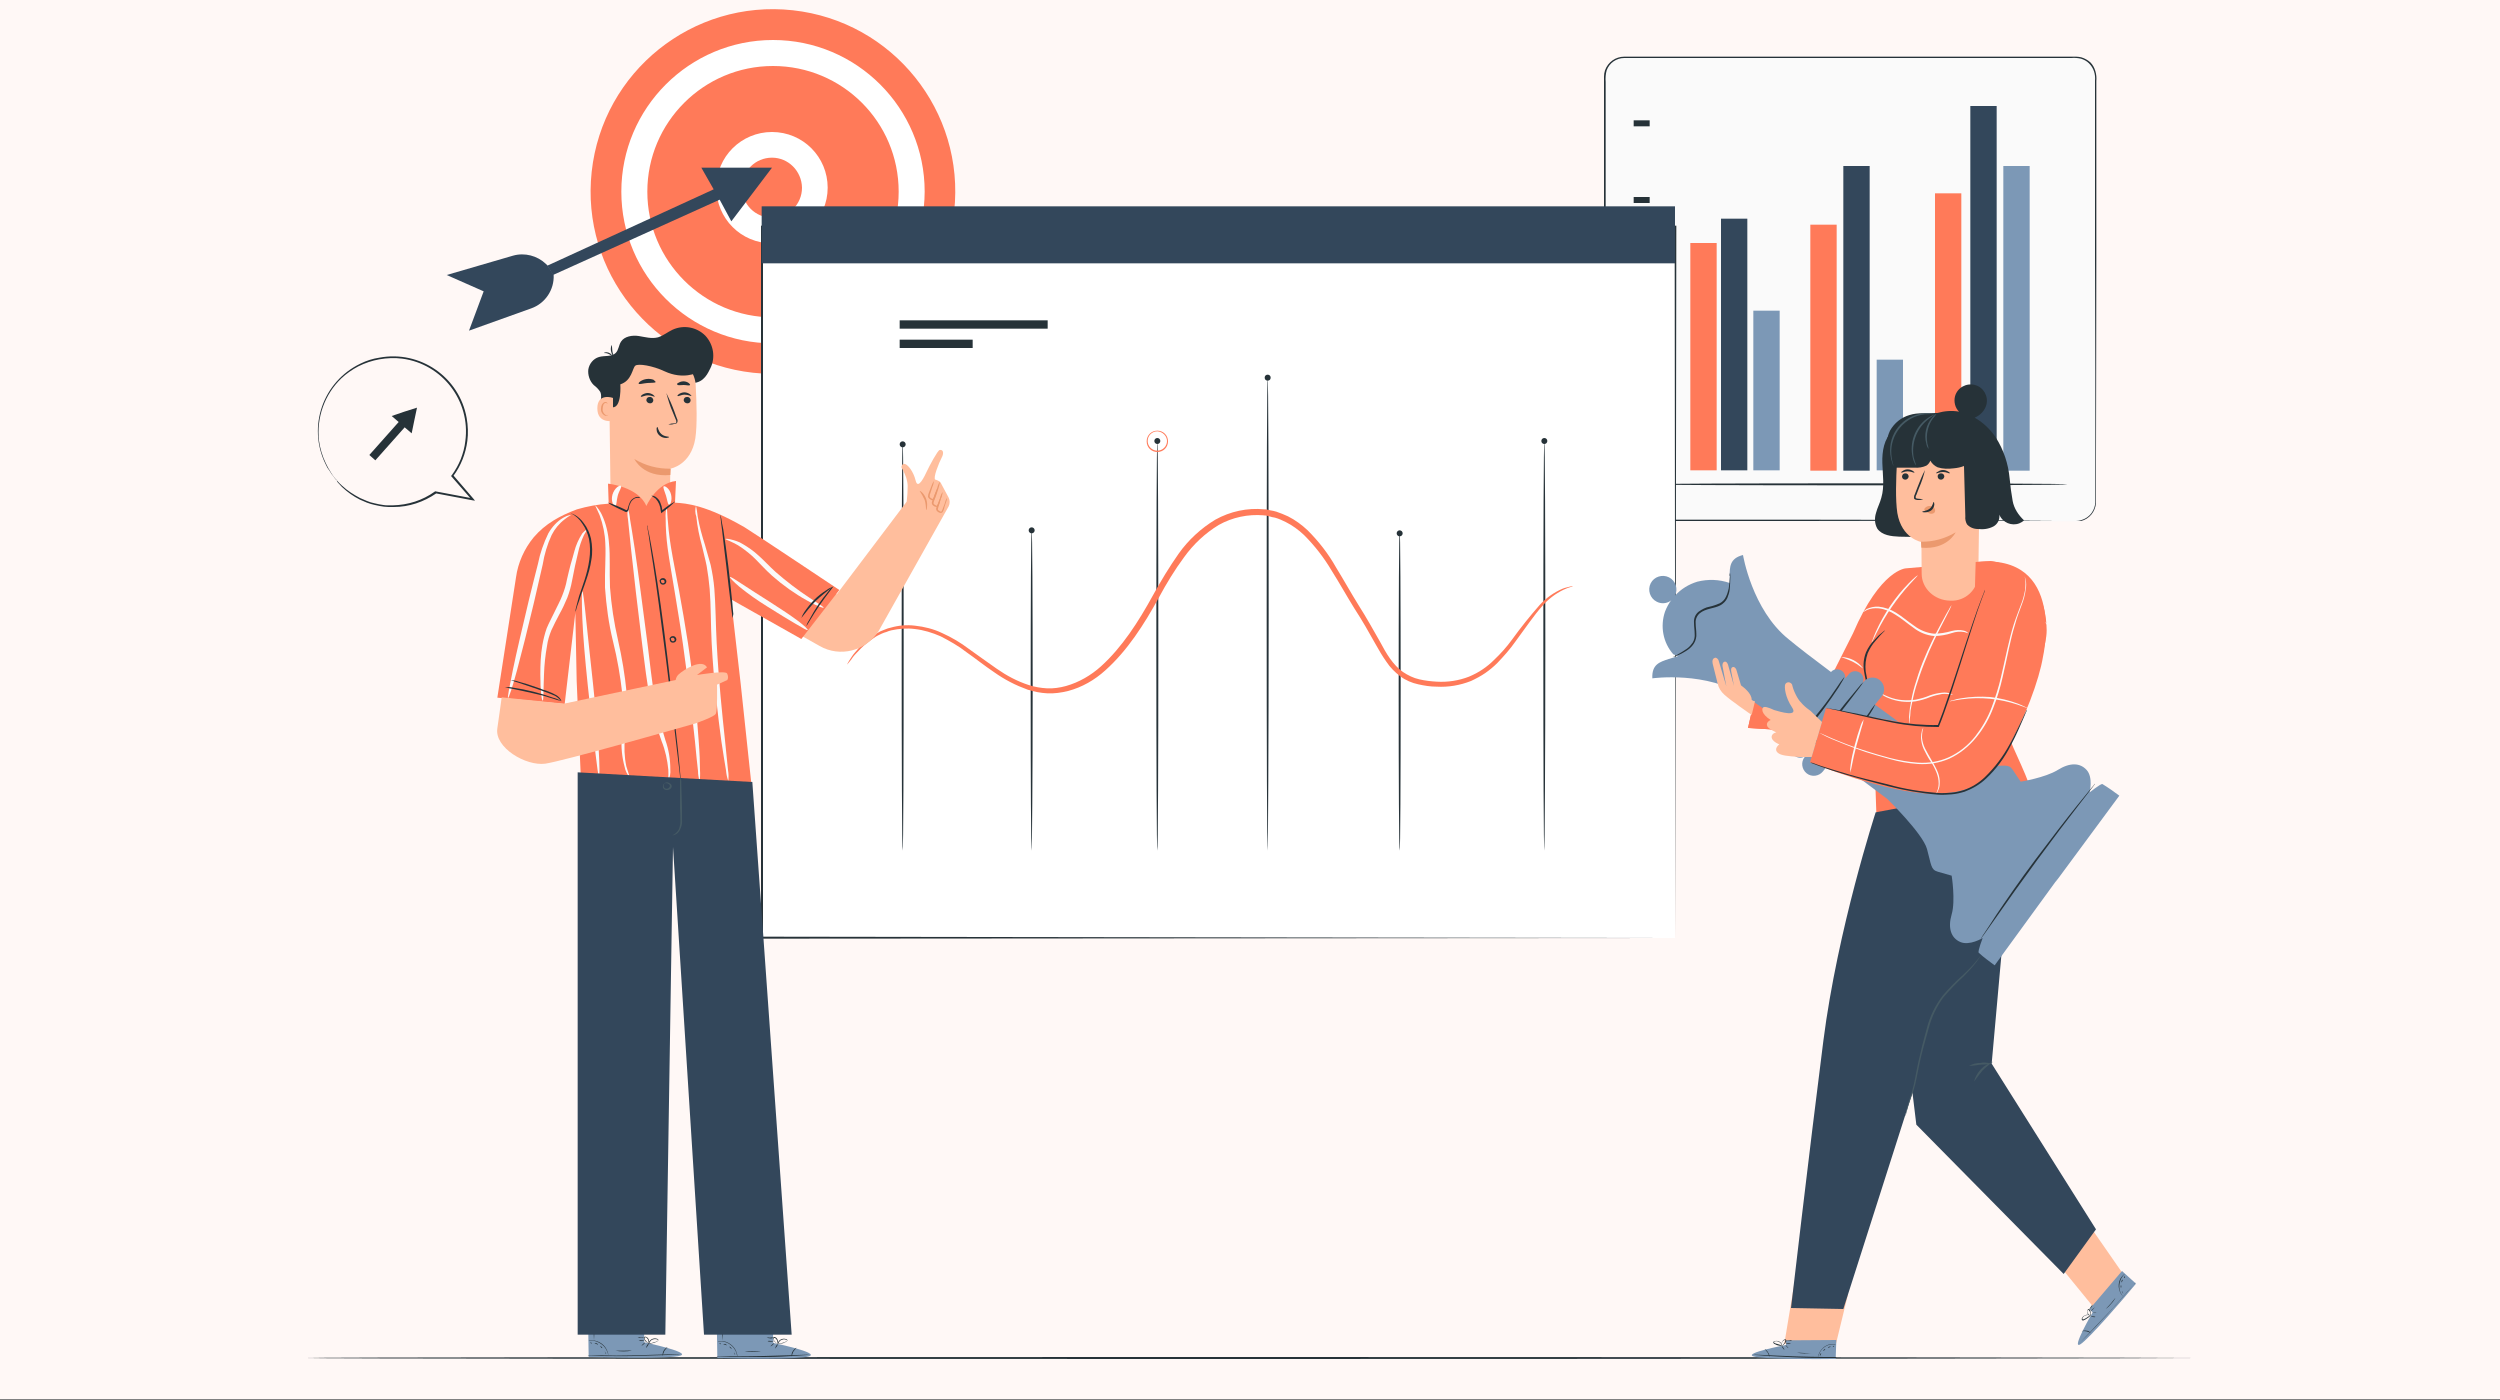 <?xml version="1.0" encoding="utf-8"?>
<!-- Generator: Adobe Illustrator 23.0.2, SVG Export Plug-In . SVG Version: 6.00 Build 0)  -->
<svg version="1.1" id="Layer_1" xmlns="http://www.w3.org/2000/svg" xmlns:xlink="http://www.w3.org/1999/xlink" x="0px" y="0px"
	 viewBox="0 0 750 420" style="enable-background:new 0 0 750 420;" xml:space="preserve">
<rect x="0" y="0" width="750" height="420" fill="#808080" stroke="none"/>
<style type="text/css">
	.st0{fill:#EFF9F8;}
	.st1{fill:#00BDA5;}
	.st2{fill:#263238;}
	.st3{fill:#FFFFFF;}
	.st4{fill:#FBF7EE;}
	.st5{fill:#E0F5FE;}
	.st6{fill:#FFF8F6;}
	.st7{fill:#F3F4FF;}
	.st8{fill:#CBD6E2;}
	.st9{fill:#EAF0F6;}
	.st10{fill:#33475B;}
	.st11{fill:#FF725E;}
	.st12{fill:#EBEBEB;}
	.st13{fill:#FFBE9D;}
	.st14{fill:#EB996E;}
	.st15{fill:#F5F5F5;}
	.st16{fill:#AA6550;}
	.st17{fill:#455A64;}
	.st18{fill:#FAFAFA;}
	.st19{fill:#7C98B6;}
	.st20{opacity:0.3;}
	.st21{fill:#253342;}
	.st22{fill:#F5F1E8;}
	.st23{fill:#BDE1E5;}
	.st24{fill:#FFF2F0;}
	.st25{fill:#F6DDDF;}
	.st26{fill:#B7DBDF;}
	.st27{fill:#EDEEFF;}
	.st28{fill:#7C92B0;}
	.st29{fill:#C5D0DC;}
	.st30{fill:url(#SVGID_1_);}
	.st31{fill:url(#SVGID_2_);}
	.st32{fill:url(#SVGID_3_);}
	.st33{fill:url(#SVGID_4_);}
	.st34{fill:url(#SVGID_5_);}
	.st35{fill:#00B79F;}
	.st36{fill:#6A78CB;}
	.st37{fill:#FF7A59;}
	.st38{fill:#EFBC6B;}
	.st39{fill:#00A3F4;}
	.st40{fill:#E9F3F2;}
	.st41{fill:#E4EAF0;}
	.st42{fill:#DAEFF8;}
	.st43{fill:#EC545B;}
	.st44{fill:#009EB7;}
	.st45{fill:#F4F4F4;}
	.st46{fill:#DADADA;}
	.st47{opacity:0.6;}
	.st48{fill:#E49B85;}
	.st49{fill:#A46550;}
	.st50{opacity:0.71;fill:#6A78CB;enable-background:new    ;}
	.st51{opacity:0.5;fill:#6A78CB;enable-background:new    ;}
	.st52{fill:#FFB897;}
	.st53{fill:#E5936E;}
	.st54{opacity:0.2;}
	.st55{fill:#E9AF9D;}
	.st56{fill:#33475B;enable-background:new    ;}
	.st57{fill:none;}
	.st58{fill-rule:evenodd;clip-rule:evenodd;fill:#6A78CB;}
	.st59{fill:#EFEFEF;}
	.st60{fill:#884842;}
	.st61{fill:#EC9A68;}
	.st62{fill:#E48565;}
	.st63{fill:#E5E5E5;}
	.st64{fill:#DA9D8A;}
	.st65{fill:#935037;}
	.st66{fill:#F6F6F6;}
	.st67{fill:#D5976A;}
	.st68{fill:#C5D0DC;enable-background:new    ;}
	.st69{fill:#E4EAF0;enable-background:new    ;}
	.st70{fill:#B18276;}
	.st71{fill:#DFA796;}
	.st72{fill:#FFFFFF;stroke:#000000;stroke-width:0.5;stroke-miterlimit:10;}
	.st73{fill:#DC9E8B;}
	.st74{fill:#CD8C80;}
	.st75{fill:#65463C;}
	.st76{fill:#E7907E;}
	.st77{fill:#DC8679;}
	.st78{fill:#6F4439;}
	.st79{fill:#F1B483;}
	.st80{fill:none;stroke:#E4EAF0;stroke-width:0.625;stroke-linecap:round;stroke-miterlimit:10;}
	.st81{fill:none;stroke:#E4EAF0;stroke-width:1.206;stroke-linecap:round;stroke-miterlimit:10;}
	.st82{fill:none;stroke:#E4EAF0;stroke-width:1.003;stroke-linecap:round;stroke-miterlimit:10;}
	.st83{fill:#C5D0DC;stroke:#282828;stroke-width:0.436;stroke-miterlimit:10;}
	.st84{fill:none;stroke:#232323;stroke-width:0.305;stroke-linecap:round;stroke-miterlimit:10;}
	.st85{fill:none;stroke:#263238;stroke-width:0.307;stroke-miterlimit:10;}
	.st86{fill:none;stroke:#263238;stroke-width:0.426;stroke-miterlimit:10;}
	.st87{fill:#6A78D1;}
	.st88{fill:#E7AA97;}
	.st89{fill:#D79584;}
	.st90{fill:url(#SVGID_6_);}
	.st91{fill:url(#SVGID_7_);}
	.st92{fill:url(#SVGID_8_);}
	.st93{fill:url(#SVGID_9_);}
	.st94{fill:url(#SVGID_10_);}
	.st95{fill:#F5C26B;}
	.st96{fill:#00A9FA;}
	.st97{fill:#F2545B;}
	.st98{fill:#FCE3E5;}
	.st99{fill:#00A4BD;}
	.st100{fill:#DF9582;}
	.st101{fill:#7C92B0;stroke:#FFFFFF;stroke-width:0.25;stroke-miterlimit:10;}
	.st102{fill:#E2A39D;}
	.st103{fill:#D58C89;}
	.st104{fill:#6F4C47;}
	.st105{fill:#E29781;}
	.st106{fill:#E4886E;}
	.st107{fill:#E0E0E0;}
	.st108{fill:none;stroke:#FFFFFF;stroke-width:0.5;stroke-miterlimit:10;}
	.st109{fill-rule:evenodd;clip-rule:evenodd;fill:#FFFFFF;}
	.st110{fill:#E89A77;}
	.st111{fill:#724940;}
	.st112{fill-rule:evenodd;clip-rule:evenodd;fill:#F5C26B;}
	.st113{fill-rule:evenodd;clip-rule:evenodd;fill:#263238;}
	.st114{fill:#F2A888;}
	.st115{fill:#E89D89;}
	.st116{fill:#DB9082;}
	.st117{fill-rule:evenodd;clip-rule:evenodd;fill:#EAF0F6;}
	.st118{fill-rule:evenodd;clip-rule:evenodd;fill:#7C98B6;}
	.st119{fill-rule:evenodd;clip-rule:evenodd;fill:#FF725E;}
	.st120{fill:#B78876;}
	.st121{fill:#253342;enable-background:new    ;}
	.st122{fill:none;stroke:#CBD6E2;stroke-miterlimit:10;}
	.st123{fill:#FFFFFF;enable-background:new    ;}
	.st124{fill:none;stroke:#CBD6E2;stroke-width:0.915;stroke-miterlimit:10;}
	.st125{fill:none;stroke:#000000;stroke-width:0.12;stroke-miterlimit:10;}
	.st126{fill:none;stroke:#00BDA5;stroke-miterlimit:10;}
	.st127{fill:#EFAE92;}
	.st128{fill:#FFC8A9;}
	.st129{clip-path:url(#SVGID_14_);}
	.st130{opacity:0.4;}
	.st131{clip-path:url(#SVGID_16_);}
	.st132{opacity:0.8;}
	.st133{opacity:0.7;}
	.st134{opacity:0.5;}
	.st135{opacity:0.1;}
	.st136{fill:#F9A88F;}
	.st137{fill:#ED9B85;}
	.st138{fill:#664D42;}
	.st139{fill:#FFBF9D;}
	.st140{fill:#FF9A6C;}
	.st141{fill:#F9C99D;}
	.st142{fill:none;stroke:#EAF0F6;stroke-width:0.571;stroke-linecap:round;stroke-miterlimit:10;}
	.st143{fill:none;stroke:#EAF0F6;stroke-width:1.101;stroke-linecap:round;stroke-miterlimit:10;}
	.st144{fill:none;stroke:#EAF0F6;stroke-width:0.916;stroke-linecap:round;stroke-miterlimit:10;}
	.st145{fill:#CBD6E2;stroke:#282828;stroke-width:0.398;stroke-miterlimit:10;}
	.st146{fill:none;stroke:#232323;stroke-width:0.279;stroke-linecap:round;stroke-miterlimit:10;}
	.st147{fill:none;stroke:#EAF0F6;stroke-width:0.584;stroke-linecap:round;stroke-miterlimit:10;}
	.st148{fill:none;stroke:#EAF0F6;stroke-width:1.127;stroke-linecap:round;stroke-miterlimit:10;}
	.st149{fill:none;stroke:#EAF0F6;stroke-width:0.936;stroke-linecap:round;stroke-miterlimit:10;}
	.st150{fill:#CBD6E2;stroke:#282828;stroke-width:0.407;stroke-miterlimit:10;}
	.st151{fill:none;stroke:#232323;stroke-width:0.285;stroke-linecap:round;stroke-miterlimit:10;}
	.st152{fill:none;stroke:#EAF0F6;stroke-width:0.53;stroke-linecap:round;stroke-miterlimit:10;}
	.st153{fill:none;stroke:#EAF0F6;stroke-width:1.023;stroke-linecap:round;stroke-miterlimit:10;}
	.st154{fill:none;stroke:#EAF0F6;stroke-width:0.851;stroke-linecap:round;stroke-miterlimit:10;}
	.st155{fill:#CBD6E2;stroke:#282828;stroke-width:0.37;stroke-miterlimit:10;}
	.st156{fill:none;stroke:#232323;stroke-width:0.259;stroke-linecap:round;stroke-miterlimit:10;}
	.st157{fill:#020202;}
	.st158{fill:#FFFFFF;stroke:#020202;stroke-width:0.25;stroke-miterlimit:10;}
	.st159{fill:#FFFFFF;stroke:#020202;stroke-miterlimit:10;}
	.st160{fill:#FFFFFF;stroke:#020202;stroke-width:0.5;stroke-miterlimit:10;}
	.st161{fill:#FFFFFF;stroke:#020202;stroke-width:0.136;stroke-miterlimit:10;}
	.st162{fill:#FFFFFF;stroke:#020202;stroke-width:0.545;stroke-miterlimit:10;}
	.st163{fill:#FFFFFF;stroke:#020202;stroke-width:0.273;stroke-miterlimit:10;}
	.st164{fill:#C69481;}
	.st165{fill:#936457;}
	.st166{fill:#EFA8A0;}
	.st167{fill:#E5958F;}
	.st168{fill:#DB8875;}
	.st169{fill:#723F33;}
	.st170{fill:#E28E88;}
	.st171{fill:#7B4B45;}
	.st172{fill:#D17D7C;}
	.st173{fill:#F4B490;}
	.st174{fill-rule:evenodd;clip-rule:evenodd;fill:#E0E0E0;}
	.st175{fill-rule:evenodd;clip-rule:evenodd;fill:#CBD6E2;}
	.st176{fill:#EAA792;}
	.st177{fill:#1A2E35;}
	.st178{fill:none;stroke:#33475B;stroke-width:0.5;stroke-miterlimit:10;}
	.st179{fill:#E1E1E1;}
	.st180{fill:#ECECEC;}
	.st181{fill:#FFC19D;}
	.st182{fill:#FF9C6A;}
	.st183{fill:#375A64;}
	.st184{fill:#DDA694;}
	.st185{fill:#FCFCFC;}
	.st186{fill:#E89F8B;}
	.st187{fill:#EFB6AB;}
	.st188{fill:#E8A191;}
	.st189{fill:#8F4E45;}
	.st190{fill:#B77153;}
	.st191{fill:#995037;}
	.st192{fill:none;stroke:#EAF0F6;stroke-width:0.25;stroke-miterlimit:10;}
	.st193{fill:#E29D8A;}
	.st194{fill:#D38F7D;}
	.st195{fill:#EFB678;}
	.st196{fill:#E5AA6E;}
	.st197{fill:#6D4E4A;}
	.st198{fill:#E2AE9C;}
	.st199{fill:#705A53;}
	.st200{fill:#D69F90;}
	.st201{fill:#EAAFA0;}
	.st202{fill:#CBD6E2;stroke:#EAF0F6;stroke-width:0.75;stroke-miterlimit:10;}
	.st203{fill:#F4AB95;}
	.st204{fill:#E89F8E;}
	.st205{fill:none;stroke:#253342;stroke-miterlimit:10;}
	.st206{fill:none;stroke:#253342;stroke-width:0.75;stroke-miterlimit:10;}
	.st207{fill:#A36957;}
	.st208{opacity:0.2;enable-background:new    ;}
	.st209{fill:#DD9480;}
	.st210{fill:#CE8A7A;}
	.st211{fill:#E5BAAB;}
	.st212{fill:#D78776;}
	.st213{fill:#F0F0F0;}
	.st214{fill:#E2A491;}
	.st215{fill:#E5907C;}
	.st216{fill:#E29986;}
	.st217{opacity:0.3;enable-background:new    ;}
	.st218{fill:#C47666;}
	.st219{fill:#E28874;}
	.st220{clip-path:url(#SVGID_20_);}
	.st221{clip-path:url(#SVGID_22_);}
	.st222{fill:#E29D88;}
	.st223{fill:#E8B1A0;}
	.st224{fill:#E09B89;}
	.st225{fill:#EDA38C;}
	.st226{fill-rule:evenodd;clip-rule:evenodd;fill:#00A9FA;}
	.st227{fill-rule:evenodd;clip-rule:evenodd;fill:#33475B;}
	.st228{fill:#7C98B6;stroke:#CBD6E2;stroke-width:0.5;stroke-miterlimit:10;}
	.st229{fill:#AE7461;}
	.st230{clip-path:url(#SVGID_24_);}
	.st231{fill:#EFB19E;}
	.st232{fill:#EFBE9D;}
	.st233{fill:#E7996E;}
	.st234{fill:#EAA292;}
	.st235{fill:#8B5D54;}
	.st236{fill-rule:evenodd;clip-rule:evenodd;fill:#00BDA5;}
	.st237{fill:none;stroke:#CBD6E2;stroke-width:0.5;stroke-miterlimit:10;}
	.st238{fill:none;stroke:#00BDA5;stroke-width:0.75;stroke-miterlimit:10;}
	.st239{fill:none;stroke:#00BDA5;stroke-width:0.5;stroke-miterlimit:10;}
	.st240{fill:#E5B1A1;}
	.st241{fill:none;stroke:#263238;stroke-width:0.5;stroke-miterlimit:10;}
	.st242{fill:none;stroke:#00A9FA;stroke-miterlimit:10;}
	.st243{fill:#FCAD81;}
	.st244{fill:#E8904D;}
	.st245{fill:#9D4941;}
	.st246{fill:#CBD6E2;enable-background:new    ;}
	.st247{fill:#E29B88;}
	.st248{fill:#D18C79;}
	.st249{fill:#EAA486;}
	.st250{fill:#814842;}
	.st251{fill:#AB645B;}
</style>
<rect x="0" y="-0.3" class="st6" width="750" height="420"/>
<g id="freepik--Floor--inject-70">
	<path class="st2" d="M659.6,407.4c0,0.1-127.2,0.3-284,0.3s-284-0.1-284-0.3s127.1-0.3,284-0.3S659.6,407.3,659.6,407.4z"/>
</g>
<g id="freepik--speech-bubble--inject-70">
	<path class="st2" d="M101,144.1c0,0,0.2,0.1,0.4,0.4s0.7,0.7,1.2,1.2c1.6,1.5,3.5,2.7,5.4,3.7c0.7,0.3,1.4,0.6,2.1,0.9l1.1,0.4
		l1.2,0.3c0.9,0.2,1.7,0.4,2.6,0.5c0.5,0.1,0.9,0.1,1.4,0.1c0.5,0,1,0,1.5,0c4.5-0.1,8.9-1.5,12.5-4.1l0.1-0.1h0.1l11.1,2.1
		l-0.2,0.4l-6.1-7l-0.1-0.1l0.2-0.2c1.1-1.5,2-3.1,2.7-4.8c0.7-1.8,1.2-3.6,1.4-5.5c1.6-12-6.9-23.1-18.9-24.7
		c-2.3-0.3-4.6-0.2-6.9,0.2c-2.2,0.4-4.3,1.1-6.3,2.1c-1.9,1-3.6,2.2-5.1,3.6c-5,4.8-7.5,11.8-6.7,18.7c0.3,2.3,1,4.6,2,6.7
		c0.2,0.4,0.4,0.8,0.6,1.2s0.4,0.7,0.6,1c0.3,0.5,0.6,1.1,1,1.6l0.7,0.9C100.9,143.8,100.9,143.9,101,144.1l-0.3-0.3
		c-0.2-0.2-0.4-0.5-0.7-0.9c-0.4-0.5-0.8-1-1.1-1.6c-0.2-0.3-0.4-0.6-0.7-1l-0.6-1.2c-5.4-11.2-0.7-24.6,10.5-30
		c1.8-0.9,3.7-1.5,5.7-1.8c12.2-2.3,24,5.8,26.2,18.1c0.4,2.3,0.5,4.6,0.2,6.9c-0.5,3.8-1.9,7.4-4.2,10.5v-0.2l6.1,7.1l0.4,0.5
		l-0.7-0.1l-11.1-2.1h0.2c-3.8,2.6-8.2,4.1-12.8,4.1c-0.5,0-1,0-1.5,0c-0.5,0-1-0.1-1.4-0.1c-0.9-0.1-1.8-0.3-2.7-0.5l-1.2-0.3
		l-1.2-0.4c-0.7-0.3-1.4-0.6-2.1-0.9c-2-1-3.8-2.3-5.4-3.8c-0.5-0.5-0.9-1-1.2-1.3S101,144.1,101,144.1z"/>
	<polygon class="st2" points="117.5,124.8 121.3,123.5 125.1,122.3 124.3,126.1 123.5,130 121.4,128.2 112.6,138.1 110.8,136.5 
		119.6,126.6 	"/>
</g>
<g id="freepik--Bullseye--inject-70">
	
		<ellipse transform="matrix(0.109 -0.994 0.994 0.109 149.448 281.693)" class="st37" cx="231.9" cy="57.5" rx="54.7" ry="54.7"/>
	<path class="st3" d="M231.9,103c-25.1,0-45.5-20.4-45.5-45.5S206.8,12,231.9,12c25.1,0,45.5,20.4,45.5,45.5v0
		C277.3,82.6,257,102.9,231.9,103z M231.9,19.8c-20.8,0-37.7,16.9-37.7,37.7s16.9,37.7,37.7,37.7c20.8,0,37.7-16.9,37.7-37.7l0,0
		C269.6,36.6,252.7,19.8,231.9,19.8L231.9,19.8z"/>
	<path class="st3" d="M231.6,73c-9.3,0-16.7-7.5-16.7-16.7c0-9.3,7.5-16.7,16.7-16.7c9.3,0,16.7,7.5,16.7,16.7v0
		C248.3,65.5,240.8,73,231.6,73z M231.6,47.3c-5,0-9,4-9,9s4,9,9,9c5,0,9-4,9-9v0C240.5,51.3,236.5,47.3,231.6,47.3z"/>
	<polygon class="st10" points="231.6,50.3 210.4,50.3 214.1,56.8 164.2,79.7 165.9,82.5 215.9,59.9 219.4,66.4 	"/>
	<path class="st10" d="M164.3,79.7l-0.5-0.5c-2.6-2.5-6.4-3.5-9.9-2.5L134,82.5l11.1,4.9l-4.4,11.8l18.7-6.7c4.2-1.5,6.9-5.6,6.7-10
		l0,0L164.3,79.7z"/>
</g>
<g id="freepik--Graphics--inject-70">
	<path class="st18" d="M487.2,17.3h135.5c3.2,0,5.9,2.6,5.9,5.9v127.3c0,3.2-2.6,5.9-5.9,5.9H487.2c-3.2,0-5.9-2.6-5.9-5.9V23.1
		C481.3,19.9,484,17.3,487.2,17.3z"/>
	<path class="st2" d="M622.8,156.3c0.5,0,1-0.1,1.4-0.2c1.4-0.4,2.6-1.2,3.4-2.4c0.6-0.9,0.9-1.9,1-2.9c0-1.2,0-2.4,0-3.8
		c0-2.7,0-5.9,0-9.5c0-14.3,0-34.8-0.1-60.3c0-12.7,0-26.7,0-41.6c0-3.7,0-7.5,0-11.4c0.1-0.9,0-1.9-0.3-2.8
		c-0.3-0.9-0.8-1.7-1.5-2.4c-0.7-0.7-1.5-1.1-2.4-1.4c-1-0.2-1.9-0.3-2.9-0.2h-24.7H487.3c-2.4,0-4.5,1.5-5.3,3.7
		c-0.3,1.1-0.4,2.3-0.3,3.5v45.8c0,18.3,0,36,0,52.8c0,8.4,0,16.6,0,24.6c0,1,0,2,0,3c0.3,2.9,2.8,5.2,5.7,5.1h11.4h41.6l60.3,0.1
		l16.4,0.1h4.3h1.5h-1.5h-4.3l-16.4,0.1l-60.3,0.1h-41.6h-11.4c-2.1,0-4-1-5.2-2.7c-0.6-0.9-0.9-1.9-1-2.9c-0.1-1,0-2,0-3
		c0-7.9,0-16.1,0-24.6c0-16.8,0-34.5,0-52.8c0-9.2,0-18.5,0-27.9V23c0-0.6,0.1-1.3,0.3-1.9c0.9-2.5,3.2-4.1,5.8-4.1h109.5h26.1
		c0.5,0,1,0.1,1.5,0.2c1,0.3,1.9,0.8,2.7,1.5c0.7,0.7,1.2,1.6,1.5,2.6c0.3,1,0.4,2,0.3,3v11.4c0,15,0,28.9,0,41.6
		c0,25.4-0.1,46-0.1,60.3c0,3.6,0,6.7,0,9.5c0,1.4,0,2.6,0,3.8c-0.2,2.6-2,4.8-4.5,5.4C623.8,156.3,623.3,156.3,622.8,156.3z"/>
	<rect x="507.1" y="72.9" class="st37" width="7.9" height="68.2"/>
	<rect x="543.1" y="67.4" class="st37" width="7.9" height="73.8"/>
	<rect x="580.5" y="58" class="st37" width="7.9" height="83.1"/>
	<rect x="563" y="107.9" class="st19" width="7.9" height="33.2"/>
	<rect x="516.3" y="65.6" class="st10" width="7.9" height="75.5"/>
	<rect x="553" y="49.8" class="st10" width="7.9" height="91.4"/>
	<rect x="601" y="49.8" class="st19" width="7.9" height="91.4"/>
	<rect x="591.1" y="31.8" class="st10" width="7.9" height="109.4"/>
	<rect x="526" y="93.2" class="st19" width="7.9" height="47.9"/>
	<path class="st2" d="M620.3,145.3c0,0.2-28.3,0.3-63.3,0.3c-34.9,0-63.3-0.1-63.3-0.3c0-0.2,28.3-0.3,63.3-0.3
		C592,145,620.3,145.1,620.3,145.3z"/>
	<rect x="490.1" y="129" class="st2" width="4.8" height="1.8"/>
	<rect x="490.1" y="104.7" class="st2" width="4.8" height="1.8"/>
	<rect x="490.1" y="59.1" class="st2" width="4.8" height="1.8"/>
	<rect x="490.1" y="36.1" class="st2" width="4.8" height="1.8"/>
	<rect x="490.3" y="81.9" class="st2" width="4.8" height="1.8"/>
	<rect x="228.5" y="68.1" class="st3" width="274" height="213.3"/>
	<path class="st2" d="M502.6,281.4c0-2.1-0.1-84.6-0.2-213.3l0.2,0.2h-274l0,0l0.3-0.3c0,76.9,0,149.6,0,213.3l-0.3-0.3L502.6,281.4
		l-274,0.2h-0.3v-0.3c0-63.7,0-136.4,0-213.3v-0.3h0.3h274h0.3V68C502.7,196.8,502.6,279.2,502.6,281.4z"/>
	<path class="st2" d="M309.5,255.2c-0.2,0-0.3-21.5-0.3-48.1s0.1-48.1,0.3-48.1c0.2,0,0.3,21.5,0.3,48.1S309.6,255.2,309.5,255.2z"
		/>
	<path class="st2" d="M419.9,255.2c-0.2,0-0.3-21.5-0.3-48.1s0.1-48.1,0.3-48.1s0.3,21.5,0.3,48.1S420.1,255.2,419.9,255.2z"/>
	<path class="st2" d="M347.2,255.2c-0.2,0-0.3-27.5-0.3-61.4s0.1-61.4,0.3-61.4c0.2,0,0.3,27.5,0.3,61.4S347.4,255.2,347.2,255.2z"
		/>
	<path class="st2" d="M270.8,255.2c-0.2,0-0.3-27.5-0.3-61.4s0.1-61.4,0.3-61.4c0.2,0,0.3,27.5,0.3,61.4S271,255.2,270.8,255.2z"/>
	<path class="st2" d="M463.3,255.2c-0.2,0-0.3-27.5-0.3-61.4s0.1-61.4,0.3-61.4c0.2,0,0.3,27.5,0.3,61.4S463.4,255.2,463.3,255.2z"
		/>
	<path class="st2" d="M380.3,255.2c-0.2,0-0.3-31.8-0.3-71s0.1-70.9,0.3-70.9c0.2,0,0.3,31.8,0.3,70.9S380.4,255.2,380.3,255.2z"/>
	<path class="st2" d="M310.4,159.1c0,0.5-0.4,0.9-0.9,0.9c-0.5,0-0.9-0.4-0.9-0.9s0.4-0.9,0.9-0.9S310.4,158.6,310.4,159.1
		L310.4,159.1z"/>
	<path class="st2" d="M348.1,132.3c0,0.5-0.4,0.9-0.9,0.9l0,0c-0.5,0-0.9-0.4-0.9-0.9c0-0.5,0.4-0.9,0.9-0.9
		C347.7,131.4,348.1,131.8,348.1,132.3L348.1,132.3z"/>
	<path class="st37" d="M347.2,135.6c-1.8,0-3.2-1.4-3.2-3.2s1.4-3.2,3.2-3.2c1.8,0,3.2,1.4,3.2,3.2S349,135.6,347.2,135.6
		L347.2,135.6z M347.2,129.4c-1.6,0-2.9,1.3-2.9,2.9s1.3,2.9,2.9,2.9c1.6,0,2.9-1.3,2.9-2.9C350.1,130.8,348.8,129.5,347.2,129.4
		L347.2,129.4z"/>
	<circle class="st2" cx="380.3" cy="113.3" r="0.9"/>
	<path class="st2" d="M420.8,160c0,0.5-0.4,0.9-0.9,0.9c-0.5,0-0.9-0.4-0.9-0.9c0,0,0,0,0,0c0-0.5,0.4-0.9,0.9-0.9
		C420.4,159.1,420.8,159.5,420.8,160z"/>
	<path class="st2" d="M464.2,132.3c0,0.5-0.4,0.9-0.9,0.9s-0.9-0.4-0.9-0.9c0-0.5,0.4-0.9,0.9-0.9
		C463.8,131.4,464.2,131.8,464.2,132.3L464.2,132.3z"/>
	<path class="st2" d="M271.7,133.3c0,0.5-0.4,0.9-0.9,0.9s-0.9-0.4-0.9-0.9c0-0.5,0.4-0.9,0.9-0.9c0,0,0,0,0,0
		C271.3,132.4,271.7,132.8,271.7,133.3z"/>
	<path class="st37" d="M471.8,175.9c0,0.1-1,0.2-2.7,1c-2.5,1.2-4.7,2.9-6.5,5c-2.4,2.7-4.9,6.4-8,10.6c-1.6,2.3-3.5,4.4-5.4,6.4
		c-1.1,1.1-2.3,2.1-3.6,3c-1.3,0.9-2.8,1.7-4.3,2.4c-3.3,1.3-6.8,1.9-10.3,1.7c-1.9,0-3.7-0.3-5.5-0.7c-1.9-0.4-3.8-1.2-5.4-2.4
		c-1.6-1.2-3.1-2.7-4.2-4.4c-1.2-1.7-2.2-3.4-3.2-5.2c-2-3.6-4-7.1-6.4-10.8c-2.3-3.7-4.4-7.5-6.8-11.3c-2.3-3.9-5.1-7.5-8.3-10.7
		c-1.7-1.6-3.5-2.9-5.5-3.9c-1-0.5-2.1-1-3.2-1.3c-0.6-0.1-1.1-0.2-1.7-0.4l-0.8-0.2c-0.3-0.1-0.6,0-0.9-0.1
		c-4.7-0.4-9.4,0.6-13.5,2.9c-4.1,2.5-7.6,5.8-10.4,9.7c-2.8,3.8-5.3,7.9-7.5,12c-4.5,8.2-9.5,16-16.1,21.9c-3.2,2.9-7,5.1-11.2,6.2
		c-2,0.5-4.1,0.8-6.2,0.7c-2-0.1-4-0.5-5.9-1.1c-3.6-1.3-6.9-3-10-5.2c-3-2-5.7-4.2-8.3-6c-2.4-1.9-5.1-3.4-7.8-4.8
		c-2.5-1.1-5.1-1.9-7.8-2.2c-2.3-0.3-4.7-0.1-7,0.4c-0.5,0.1-1,0.3-1.5,0.5c-0.5,0.1-0.9,0.3-1.4,0.5c-0.9,0.4-1.7,0.8-2.5,1.4
		c-1.3,0.9-2.6,1.9-3.7,3c-0.9,1-1.8,1.8-2.4,2.6c-0.5,0.8-1.2,1.6-1.8,2.3c0.4-0.9,1-1.7,1.5-2.5c0.5-0.8,1.4-1.7,2.3-2.8
		c1.1-1.2,2.4-2.2,3.7-3.2c0.8-0.6,1.7-1,2.5-1.5c0.5-0.2,1-0.4,1.5-0.6c0.5-0.2,1-0.4,1.6-0.5c2.4-0.7,4.9-0.9,7.3-0.6
		c2.8,0.3,5.6,1,8.1,2.2c2.9,1.3,5.6,2.9,8.1,4.8c2.7,1.9,5.4,3.9,8.3,5.9c3,2.1,6.2,3.8,9.6,4.9c1.8,0.6,3.7,0.9,5.5,1
		c1.9,0.1,3.9-0.2,5.7-0.7c3.9-1.1,7.5-3.2,10.5-5.9c6.3-5.7,11.2-13.3,15.7-21.5c2.3-4.2,4.8-8.3,7.6-12.3c2.9-4.1,6.7-7.6,11-10.2
		c4.5-2.5,9.6-3.6,14.7-3.1c0.3,0,0.6,0,0.9,0.1l0.9,0.2c0.6,0.1,1.2,0.2,1.8,0.4c1.2,0.4,2.4,0.9,3.5,1.4c2.2,1.1,4.2,2.6,5.9,4.2
		c3.3,3.3,6.2,7,8.5,11.1c2.4,3.9,4.5,7.7,6.8,11.4c2.3,3.6,4.4,7.4,6.4,10.9c1.9,3.6,3.9,7,6.9,9.1c1.5,1,3.1,1.8,4.9,2.2
		c1.7,0.4,3.5,0.6,5.2,0.7c3.3,0.2,6.6-0.3,9.7-1.5c1.4-0.6,2.8-1.3,4.1-2.2c1.2-0.8,2.4-1.8,3.4-2.8c2-1.9,3.8-3.9,5.4-6.1
		c2.6-3.6,5.4-7.1,8.3-10.4c1.9-2.1,4.3-3.8,6.9-4.9c0.7-0.3,1.4-0.4,2.1-0.6C471.6,175.8,471.8,175.8,471.8,175.9z"/>
	<rect x="269.9" y="96.1" class="st2" width="44.4" height="2.5"/>
	<rect x="269.9" y="101.9" class="st2" width="21.9" height="2.5"/>
	<rect x="228.5" y="61.9" class="st10" width="274" height="17.1"/>
</g>
<g id="freepik--character-2--inject-70">
	<polygon class="st13" points="595,351.7 628.5,392.7 637,382.3 611.6,345.7 	"/>
	<path class="st19" d="M627.8,393.7l-1-0.9l9.8-11.5l4.2,3.8l-0.6,0.7c-2.6,3.2-13.6,16-16.1,17.5
		C621.2,405,627.8,393.7,627.8,393.7z"/>
	<path class="st2" d="M640.6,384.8l-0.2,0.2c-0.1,0.2-0.3,0.4-0.5,0.6l-1.8,2.1c-1.5,1.7-3.6,4.1-6,6.7s-4.6,4.9-6.2,6.5l-1.9,1.9
		l-0.5,0.5l-0.2,0.2l0.2-0.2l0.5-0.5l1.9-2c1.6-1.7,3.8-4,6.2-6.5s4.5-5,6-6.7l1.8-2l0.5-0.5C640.5,384.8,640.6,384.7,640.6,384.8z"
		/>
	<path class="st2" d="M627.2,399.9c-0.4-0.2-0.8-0.4-1.3-0.5c-0.5-0.1-0.9-0.1-1.4,0c0.4-0.2,0.9-0.3,1.4-0.2
		C626.5,399.2,626.9,399.5,627.2,399.9z"/>
	<path class="st2" d="M628.6,395.1c-0.2,0.1-0.5,0.1-0.7,0c-0.4-0.1-0.7-0.2-0.7-0.2c0.2-0.1,0.5-0.1,0.7,0
		C628.3,394.9,628.6,395,628.6,395.1z"/>
	<path class="st2" d="M628.9,393.8c0,0-0.3,0.1-0.6,0.1s-0.6,0-0.6,0s0.3-0.1,0.6-0.1S628.9,393.7,628.9,393.8z"/>
	<path class="st2" d="M628.4,392.2c0,0-0.2,0.3-0.5,0.6s-0.5,0.5-0.6,0.5s0.2-0.3,0.5-0.6S628.4,392.2,628.4,392.2z"/>
	<path class="st2" d="M627.8,391.4c-0.1,0.3-0.2,0.6-0.4,0.8c-0.3,0.4-0.7,0.6-0.7,0.6s0.3-0.3,0.5-0.7S627.8,391.4,627.8,391.4z"/>
	<path class="st2" d="M627.3,394.5c-0.2,0.3-0.4,0.5-0.7,0.7c-0.3,0.2-0.6,0.4-0.9,0.6c-0.2,0.1-0.4,0.2-0.6,0.3
		c-0.1,0.1-0.3,0.1-0.4,0c-0.1-0.1-0.2-0.2-0.2-0.4c0.2-0.8,1-1.3,1.9-1.3c0.2,0,0.5,0.1,0.7,0.2c0.1,0,0.1,0.1,0.2,0.1
		c-0.3-0.1-0.6-0.2-0.9-0.2c-0.3,0-0.7,0.1-1,0.2c-0.3,0.2-0.6,0.5-0.7,0.9c0,0.2,0.2,0.3,0.3,0.2c0.2-0.1,0.4-0.1,0.5-0.2
		c0.3-0.2,0.6-0.3,0.9-0.6C627,394.8,627.3,394.5,627.3,394.5z"/>
	<path class="st2" d="M627.1,394.8c-0.2-0.1-0.4-0.2-0.6-0.4c-0.2-0.2-0.3-0.4-0.3-0.7c-0.1-0.3,0-0.7,0.2-0.9
		c0.2-0.1,0.4-0.1,0.5,0.1c0,0,0,0,0,0c0.1,0.1,0.2,0.3,0.2,0.4c0.1,0.2,0.1,0.5,0.1,0.7C627.3,394.3,627.3,394.5,627.1,394.8
		c0-0.1,0-0.3,0-0.7c0-0.2-0.1-0.5-0.2-0.7c-0.1-0.2-0.3-0.5-0.5-0.4c-0.2,0.2-0.2,0.5-0.1,0.7c0,0.2,0.1,0.4,0.3,0.6
		C626.8,394.5,627,394.7,627.1,394.8z"/>
	<path class="st2" d="M637.4,382.2c-0.3,0.3-0.5,0.5-0.7,0.8c-0.5,0.7-0.8,1.6-0.9,2.5c-0.1,0.9,0.1,1.8,0.5,2.5
		c0.3,0.6,0.6,0.9,0.6,0.9c-0.1-0.1-0.2-0.1-0.2-0.2c-0.2-0.2-0.3-0.4-0.5-0.7c-0.9-1.6-0.8-3.7,0.4-5.1c0.2-0.2,0.4-0.4,0.6-0.6
		C637.3,382.2,637.4,382.2,637.4,382.2z"/>
	<path class="st2" d="M634.6,389.5c-0.4,0.6-0.8,1.2-1.3,1.7c-0.5,0.6-1,1.1-1.6,1.5c0,0,0.7-0.7,1.5-1.6S634.5,389.4,634.6,389.5z"
		/>
	<path class="st2" d="M636.6,387.3c0,0,0.1,0.2,0.2,0.4s0.2,0.4,0.2,0.4s-0.2-0.1-0.3-0.4S636.5,387.3,636.6,387.3z"/>
	<path class="st2" d="M636.3,385.5c0,0,0.1,0.2,0.1,0.4s0,0.4-0.1,0.4s-0.1-0.2-0.1-0.4S636.3,385.5,636.3,385.5z"/>
	<path class="st2" d="M636.9,383.9c0,0-0.1,0.2-0.2,0.4s-0.1,0.4-0.2,0.4s-0.1-0.2,0-0.5S636.9,383.9,636.9,383.9z"/>
	<path class="st2" d="M637.5,382.9c0,0,0,0.1,0,0.3s-0.1,0.2-0.2,0.2s0-0.1,0-0.3S637.4,382.9,637.5,382.9z"/>
	<polygon class="st13" points="538.3,385 535.3,403.1 550.8,403.1 554.4,388.3 	"/>
	<path class="st19" d="M535.8,403.5v-1.4l15.1-0.1l-0.2,5.7h-0.9c-4.1,0.1-21,0.1-23.8-0.8C523,405.9,535.8,403.5,535.8,403.5z"/>
	<path class="st2" d="M551,407.4h-0.3H550h-2.7c-2.3,0-5.5,0-9-0.2s-6.7-0.3-9-0.5l-2.7-0.2l-0.7-0.1h-0.3h0.3h0.7l2.7,0.1
		c2.3,0.1,5.5,0.3,9,0.4s6.7,0.2,9,0.2h2.7h0.7L551,407.4z"/>
	<path class="st2" d="M530.8,407.1c-0.1-0.5-0.3-0.9-0.5-1.3c-0.3-0.4-0.6-0.7-0.9-1.1c0.4,0.2,0.8,0.6,1,1
		C530.7,406.1,530.9,406.6,530.8,407.1z"/>
	<path class="st2" d="M535.3,405c0,0-0.2-0.2-0.5-0.6s-0.3-0.7-0.3-0.7s0.2,0.2,0.5,0.6S535.3,405,535.3,405z"/>
	<path class="st2" d="M536.5,404.4c0,0-0.3-0.1-0.5-0.4s-0.4-0.5-0.4-0.5s0.3,0.1,0.5,0.4S536.6,404.4,536.5,404.4z"/>
	<path class="st2" d="M537.3,403c-0.3,0.1-0.5,0.1-0.8,0.1c-0.3,0-0.5,0-0.8-0.1c0.3-0.1,0.5-0.1,0.8-0.1
		C536.8,402.9,537.1,402.9,537.3,403z"/>
	<path class="st2" d="M537.6,402.1c-0.3,0.2-0.6,0.2-0.9,0.2c-0.3,0-0.6,0-0.9-0.1c0.3,0,0.6,0,0.9,0
		C537,402.1,537.3,402,537.6,402.1z"/>
	<path class="st2" d="M534.8,403.7c-0.3,0.1-0.7,0.1-1,0c-0.3-0.1-0.7-0.1-1-0.3c-0.2-0.1-0.4-0.2-0.6-0.3c-0.1-0.1-0.2-0.2-0.2-0.3
		c0-0.1,0-0.3,0.2-0.4c0.8-0.3,1.7-0.1,2.2,0.6c0.1,0.2,0.2,0.4,0.3,0.6c0,0.1,0,0.2,0,0.3c-0.1-0.3-0.2-0.6-0.4-0.8
		c-0.2-0.3-0.5-0.5-0.8-0.6c-0.4-0.2-0.8-0.2-1.2,0c-0.2,0.1-0.1,0.3,0.1,0.4c0.2,0.1,0.3,0.2,0.5,0.2c0.3,0.1,0.7,0.2,1,0.3
		C534.5,403.7,534.8,403.7,534.8,403.7z"/>
	<path class="st2" d="M534.6,403.7c-0.1-0.2-0.1-0.4-0.1-0.7c0-0.3,0.1-0.5,0.3-0.7c0.2-0.3,0.5-0.5,0.8-0.5c0.2,0,0.3,0.2,0.3,0.5
		c0,0.2-0.1,0.3-0.2,0.4c-0.1,0.2-0.3,0.4-0.5,0.6C535.1,403.5,534.9,403.6,534.6,403.7c0.1,0,0.3-0.2,0.5-0.5
		c0.2-0.2,0.3-0.4,0.4-0.6c0.1-0.2,0.2-0.6,0-0.6s-0.5,0.2-0.7,0.4c-0.1,0.2-0.2,0.4-0.3,0.6C534.6,403.3,534.6,403.5,534.6,403.7z"
		/>
	<path class="st2" d="M550.8,403.3c-0.4,0-0.7,0-1.1,0c-1.8,0.1-3.4,1.3-4,3c-0.3,0.6-0.3,1.1-0.3,1.1c0-0.1,0-0.2,0-0.3
		c0-0.3,0.1-0.5,0.2-0.8c0.3-0.9,0.9-1.6,1.6-2.2c0.7-0.5,1.6-0.9,2.5-0.9c0.3,0,0.5,0,0.8,0C550.7,403.3,550.8,403.3,550.8,403.3z"
		/>
	<path class="st2" d="M543.5,405.9c-1.5,0.2-2.9,0.2-4.4-0.1c0,0,1,0,2.2,0.1S543.5,405.9,543.5,405.9z"/>
	<path class="st2" d="M546.4,406c0,0-0.1,0.2-0.2,0.4s-0.2,0.4-0.2,0.4s-0.1-0.2,0-0.5S546.4,406,546.4,406z"/>
	<path class="st2" d="M547.6,404.7c0,0-0.1,0.2-0.2,0.3s-0.3,0.3-0.4,0.2s0.1-0.2,0.2-0.3S547.5,404.6,547.6,404.7z"/>
	<path class="st2" d="M549.2,404.1c0,0-0.2,0-0.4,0.1s-0.4,0.2-0.4,0.1s0.1-0.2,0.4-0.3S549.2,404,549.2,404.1z"/>
	<path class="st2" d="M550.3,403.8c0,0-0.1,0.1-0.2,0.2s-0.3,0-0.3,0s0.1-0.1,0.2-0.2S550.3,403.8,550.3,403.8z"/>
	<path class="st37" d="M597.2,168.3l-25.4,2.2c0,0-7.6,0.2-15.9,19.5l-5.7,11.3l11.2,7.1l0,0l0.5,7l1,28.3l47.2-3.5
		c-1.1-6.4-6.1-14.9-7.8-20.3c1.7-4.3,11.7-21.8,11.7-30.8C613.8,169.9,597.1,168.3,597.2,168.3"/>
	<path class="st18" d="M585.9,208.5c-1.1-0.3-2.2-0.4-3.3-0.3c-1.2,0.2-2.4,0.5-3.5,0.9c-1.4,0.6-2.9,1-4.4,1.3
		c-2.8,0.4-5.6,0.1-8.2-1c-0.8-0.3-1.5-0.7-2.2-1.2c-0.5-0.4-0.7-0.6-0.7-0.6s1.1,0.7,3.1,1.5c2.5,1,5.3,1.2,8,0.8
		c1.5-0.3,2.9-0.7,4.3-1.3c1.2-0.4,2.4-0.7,3.7-0.8c0.9-0.1,1.7,0,2.5,0.3C585.4,208.2,585.7,208.3,585.9,208.5z"/>
	<path class="st18" d="M558.9,200.5c-0.1,0.1-1.3-1.1-3.1-2s-3.5-1.3-3.4-1.4C555,197.2,557.4,198.4,558.9,200.5z"/>
	<path class="st18" d="M572.7,217.4c0-0.5,0-1,0-1.5c0-0.5,0-1.1,0.1-1.8s0.1-1.5,0.3-2.3c0.3-2,0.7-4,1.3-6
		c0.7-2.4,1.5-4.8,2.4-7.1c1.7-4.2,3.7-8.3,5.9-12.3c0.8-1.5,1.5-2.8,2-3.6c0.2-0.5,0.5-0.9,0.8-1.3c-0.2,0.5-0.4,0.9-0.6,1.4
		l-1.9,3.7c-1.6,3.1-3.8,7.4-5.7,12.3c-1,2.5-1.8,4.9-2.5,7.1c-0.6,2-1,3.9-1.4,5.9c-0.2,0.9-0.3,1.6-0.3,2.3s-0.2,1.3-0.2,1.8
		C572.9,216.4,572.8,216.9,572.7,217.4z"/>
	<path class="st18" d="M561.5,192.8c0-0.3,0.1-0.6,0.3-0.9c0.2-0.6,0.5-1.4,1-2.5c2.4-5.3,5.7-10.2,9.8-14.4
		c0.8-0.8,1.4-1.4,1.9-1.8c0.2-0.2,0.5-0.4,0.8-0.6c0.1,0.1-0.9,1-2.4,2.7c-3.9,4.3-7.2,9.1-9.8,14.3
		C562.1,191.5,561.6,192.8,561.5,192.8z"/>
	<path class="st18" d="M590.5,190c0,0-0.4-0.2-1.3-0.4c-1.2-0.2-2.4-0.1-3.6,0.3c-1.8,0.6-3.6,0.9-5.4,0.9c-2.3-0.2-4.4-1.1-6.2-2.5
		c-2-1.4-3.7-2.9-5.4-3.9c-1.5-1-3.2-1.7-5-1.9c-1.2-0.1-2.4,0-3.5,0.5c-0.8,0.4-1.2,0.7-1.2,0.6s0.1-0.1,0.3-0.3
		c0.3-0.2,0.5-0.4,0.8-0.6c1.1-0.5,2.4-0.8,3.6-0.7c1.8,0.2,3.6,0.8,5.2,1.8c1.8,1.1,3.5,2.6,5.4,3.9c1.7,1.3,3.8,2.2,6,2.4
		c1.8,0,3.6-0.3,5.3-0.8c1.2-0.3,2.5-0.4,3.7-0.1c0.3,0.1,0.6,0.2,0.9,0.4C590.4,189.9,590.5,190,590.5,190z"/>
	<path class="st2" d="M561.7,215.4c0.1-1.4,0.1-2.8-0.1-4.2c-0.3-1.5-0.6-3-1.1-4.4c-0.6-1.8-1-3.6-1.3-5.5
		c-0.3-1.9-0.1-3.8,0.6-5.6c0.6-1.4,1.5-2.7,2.6-3.8c0.7-0.8,1.4-1.5,2.2-2.1c0.3-0.3,0.6-0.5,0.9-0.7c0.1,0.1-1.2,1.1-2.8,3.1
		c-1,1.1-1.8,2.4-2.4,3.8c-0.6,1.7-0.8,3.6-0.6,5.4c0.3,1.8,0.7,3.6,1.2,5.4c0.4,1.5,0.8,3,1,4.5c0.1,1,0.1,2.1,0,3.1
		C562,214.6,561.9,215,561.7,215.4z"/>
	<path class="st10" d="M562.7,243.7c0,0-11.4,34.9-15.7,68.6s-9.7,80.1-9.7,80.1l15.7,0.3l28.9-90.5l29.5-41.7l-2.9-25.4
		L562.7,243.7z"/>
	<polyline class="st10" points="564.1,248 574.9,337.4 619.1,382.2 628.8,368.8 597.5,319.1 604.5,241 562.3,249 	"/>
	<path class="st17" d="M594.2,286.7c-0.1,0.2-0.1,0.3-0.3,0.5c-0.3,0.5-0.6,0.9-0.9,1.3c-1.2,1.6-2.5,3-3.9,4.4
		c-2.1,1.9-4.1,4-6,6.2c-2.1,2.8-3.6,6-4.5,9.4c-1,3.6-2,7.1-2.7,10.3s-1.1,6.1-1.9,8.5s-1.5,4.2-1.8,5.5s-0.6,2.1-0.6,2
		c0-0.2,0-0.4,0.1-0.5c0.1-0.4,0.2-0.9,0.3-1.6c0.3-1.4,1-3.2,1.7-5.6s1.1-5.3,1.8-8.5s1.6-6.7,2.6-10.3c0.9-3.5,2.5-6.7,4.7-9.6
		c1.9-2.2,3.9-4.3,6.1-6.2c1.4-1.3,2.8-2.7,4-4.2C593.8,287.3,594.1,286.7,594.2,286.7z"/>
	<path class="st17" d="M597.9,318.5c-1.1,0.8-2.2,1.7-3.2,2.7c-0.9,1.1-1.7,2.2-2.5,3.3C592.9,321.7,595.1,319.4,597.9,318.5
		L597.9,318.5z"/>
	<path class="st17" d="M597.3,319.1c-1.1,0.2-2.2,0.3-3.3,0.3c-1.1,0.2-2.2,0.3-3.3,0.4c1-0.6,2.1-0.9,3.3-0.9
		C595,318.7,596.2,318.7,597.3,319.1z"/>
	<polygon class="st11" points="526.8,207.8 524.4,218.4 556.6,220.4 	"/>
	<g>
		<polygon class="st37" points="526.8,207.8 524.4,218.4 556.6,220.4 		"/>
	</g>
	<path class="st19" d="M635.8,238.7c-1.6-1.2-3.3-2.4-5.1-3.5c-0.5-0.1-3.8,2.5-3.8,2.5s1.1-4.5-0.9-6.7s-5-2.3-8.7,0
		s-11.1,3.5-11.1,3.5l-2.4-3.6c-1.2-1.8-2.6-1.1-7.5-1s-17.9-6.9-17.9-6.9s-7.2-5.2-15.9-11.6l2-2.5c1.2-1.5,0.9-3.7-0.6-4.9l0,0
		c-1.5-1.2-3.7-0.9-4.9,0.6l-0.2,0.3c0.6-1.3,0-2.8-1.2-3.3c-1.1-0.5-2.3-0.2-3,0.7l-1,1.2c0.1-1.4-0.9-2.6-2.3-2.7
		c-0.7-0.1-1.5,0.2-2,0.8c-5.1-3.8-9.8-7.4-12.8-9.9c-10.9-8.8-13.6-25.2-13.6-25.2c-4,1-4,3.6-4,6.4c0,0.7,0,1.4,0,2
		c-3.1-1.1-6.5-1.2-9.7-0.4c-2.6,0.8-4.9,2.2-6.7,4.2c1-2,0.2-4.5-1.8-5.5c-2-1-4.5-0.2-5.5,1.8c-1,2-0.2,4.5,1.8,5.5
		c1.3,0.7,2.9,0.6,4.1-0.2c0.1-0.1,0.2-0.2,0.3-0.3c-0.8,1.1-1.4,2.2-1.9,3.5c-1.5,4.4-0.6,9.3,2.5,12.8l1.5,0.5
		c-0.8,0.3-1.7,0.5-2.9,0.9c-2.7,0.9-5.1,1.6-4.9,5.8c0,0,16.4-2.3,28.1,5.5c3.2,2.1,7.8,5.4,12.7,8.9l-0.2,0.3
		c-0.9,1.1-0.7,2.7,0.4,3.5c0,0,0,0,0,0c0.7,0.5,1.5,0.7,2.3,0.4l-0.9,1.2c-0.9,1.1-0.7,2.7,0.4,3.5c0.9,0.7,2.2,0.7,3.1,0l-0.2,0.3
		c-1.2,1.5-0.9,3.7,0.6,4.9c1.5,1.2,3.7,0.9,4.9-0.6l3-3.8c8.9,6.5,16.3,12.1,16.3,12.1s10.6,10.3,11.9,15c1.3,4.7,1.1,6.2,3.2,6.8
		l4.2,1.2c0,0,1.2,7.5,0,11.6s-0.2,7.1,2.6,8.3s6.7-1.2,6.7-1.2s-1.5,3.9-1.2,4.4c1.5,1.4,3.2,2.6,4.8,3.8l19-26.1l-0.8,1.2
		L635.8,238.7z"/>
	<path class="st2" d="M519,171.8c0.1,0.5,0.1,0.9,0.1,1.4c0,1.2-0.1,2.5-0.2,3.7c-0.1,0.9-0.4,1.7-0.7,2.5c-0.4,0.9-1.2,1.7-2.1,2.2
		c-1.9,1-4.4,0.9-6.2,2.4c-0.8,0.7-1.3,1.8-1.2,2.9c0,1.1,0.2,2.2,0.2,3.2c0.1,1-0.2,2.1-0.7,2.9c-0.5,0.8-1.1,1.4-1.8,1.9
		c-1,0.7-2.1,1.3-3.3,1.8c-0.4,0.2-0.9,0.3-1.3,0.4c0,0,0.5-0.2,1.2-0.6c1.1-0.6,2.1-1.2,3.1-1.9c0.7-0.5,1.2-1.1,1.7-1.8
		c0.5-0.8,0.7-1.8,0.6-2.7c0-1-0.2-2.1-0.2-3.3c-0.1-1.3,0.4-2.5,1.4-3.3c1-0.7,2.1-1.3,3.3-1.5c1-0.2,2-0.6,3-1
		c0.8-0.4,1.5-1.1,1.9-2c0.4-0.8,0.6-1.6,0.8-2.4c0.2-1.2,0.3-2.4,0.4-3.7C518.8,172.7,518.9,172.2,519,171.8z"/>
	<path class="st2" d="M538.5,222.2c0.7-1,1.4-1.9,2.3-2.7c1.4-1.6,3.3-4,5.4-6.6s3.8-5.1,5-6.9c0.6-1,1.3-1.9,2.1-2.9
		c-0.1,0.3-0.2,0.6-0.4,0.9c-0.3,0.5-0.8,1.3-1.3,2.2c-1.2,1.8-2.9,4.3-4.9,7s-4,4.9-5.5,6.5c-0.7,0.8-1.4,1.4-1.8,1.9
		C539,221.9,538.8,222.1,538.5,222.2z"/>
	<path class="st2" d="M559.1,204.5c-0.2,0.3-0.4,0.7-0.6,0.9c-0.4,0.6-1,1.4-1.8,2.4c-1.5,2-3.7,4.8-6.1,7.9s-4.6,5.8-6.3,7.8
		c-0.8,1.1-1.7,2.1-2.7,3.1c0.2-0.3,0.4-0.6,0.6-0.9l1.8-2.4c1.5-2,3.7-4.8,6.1-7.9s4.6-5.8,6.3-7.8l1.9-2.3
		C558.6,205.1,558.9,204.8,559.1,204.5z"/>
	<path class="st2" d="M549.5,228.1c0.6-0.8,1.3-1.7,2-2.4c1.3-1.5,3-3.5,4.8-5.9s3.3-4.5,4.5-6.1c0.5-0.9,1.2-1.7,1.8-2.5
		c-0.4,1-0.9,1.9-1.5,2.8c-1,1.6-2.5,3.9-4.3,6.2c-1.5,2-3.2,3.9-4.9,5.8C551.1,226.7,550.3,227.4,549.5,228.1z"/>
	<path class="st2" d="M628.5,235.1c-0.1,0.2-0.2,0.3-0.3,0.5l-1,1.3l-3.8,4.9c-3.2,4.1-7.6,9.9-12.3,16.3
		c-4.7,6.4-8.9,12.3-11.9,16.6l-3.6,5.1l-1,1.4c-0.1,0.2-0.2,0.3-0.4,0.5c0.1-0.2,0.2-0.4,0.3-0.5c0.2-0.4,0.5-0.8,0.9-1.4
		c0.8-1.2,2-3,3.4-5.2c2.9-4.3,7-10.3,11.8-16.7c4.8-6.4,9.2-12.1,12.5-16.2c1.6-2,3-3.7,3.9-4.8c0.4-0.5,0.8-0.9,1.1-1.3
		C628.2,235.4,628.3,235.2,628.5,235.1z"/>
	<path class="st13" d="M513.8,199.1c-0.2-0.9,0-1.7,0.9-1.8l0,0c0.4,0.1,0.8,0.5,0.9,0.9l2.3,7.7l0,0l-1.1-5.8
		c-0.2-0.8,0.1-1.7,0.8-1.6c0.4,0,0.7,0.6,0.8,0.9l1.8,6.4l-0.8-4.2c-0.2-0.9,0-1.4,0.5-1.5s0.9,0.5,1,0.8l1.4,4.7
		c0.8,0.6,3.2,2.4,3.2,4.3c0,0.1,0.3,0.2,0.3,0.3l0.7,0.2l-1,4.1c0,0-6.5-4.5-8.2-6.1c-1-0.9-1.7-2-2-3.3L513.8,199.1z"/>
	<path class="st2" d="M567.8,129.3c-2.6,2.3-3.2,6.1-3.1,9.6s0.7,7-0.3,10.4c-0.4,1.6-1.2,3-1.6,4.6c-0.5,1.6-0.4,3.3,0.4,4.7
		c1.4,2,4.2,2.3,6.6,2.4l5.5,0.1c0.9,0.3,1.9-0.2,2.2-1.1c0.1-0.3,0.1-0.6,0-1c0.1-9.8-0.9-19.6-3-29.2"/>
	<path class="st13" d="M594,132.5v2.5l-0.5,37.5c-0.2,4.4-3.9,7.9-8.3,7.7c-0.1,0-0.1,0-0.2,0l0,0c-4.7-0.1-8.5-3.7-8.5-8.1
		c0-4.6-0.1-9.5-0.1-9.5s-5.9-1-7.2-8.7c-0.6-3.9-0.4-10.2-0.1-15.4c0.3-4.5,4.2-7.9,8.7-7.7c0.1,0,0.2,0,0.3,0L594,132.5z"/>
	<path class="st2" d="M570.6,142.9c0,0.6,0.4,1,1,1c0.5,0,0.9-0.4,1-0.9c0-0.6-0.4-1-1-1C571.1,142,570.7,142.3,570.6,142.9z"/>
	<path class="st2" d="M570.4,141.8c0.1,0.1,0.9-0.4,1.9-0.4s1.9,0.5,2,0.4s-0.1-0.3-0.4-0.5c-0.5-0.3-1-0.5-1.6-0.5
		c-0.6,0-1.1,0.2-1.5,0.5C570.4,141.5,570.3,141.7,570.4,141.8z"/>
	<path class="st2" d="M581.3,142.9c0,0.6,0.4,1,1,1c0.5,0,0.9-0.4,1-0.9c0-0.6-0.4-1-1-1C581.8,142,581.3,142.3,581.3,142.9z"/>
	<path class="st2" d="M580.9,142c0.1,0.1,0.9-0.4,2-0.4s1.8,0.5,2,0.4s-0.1-0.3-0.4-0.5c-0.5-0.3-1-0.5-1.6-0.5
		c-0.6,0-1.1,0.2-1.5,0.5C580.9,141.7,580.8,141.9,580.9,142z"/>
	<path class="st2" d="M577,149.9c-0.6-0.2-1.1-0.3-1.7-0.3c-0.3,0-0.5-0.1-0.6-0.3c0-0.3,0-0.6,0.2-0.8l0.8-2.1
		c0.8-1.8,1.4-3.6,1.8-5.4c-0.9,1.7-1.6,3.5-2.3,5.3l-0.8,2.1c-0.2,0.3-0.2,0.7-0.2,1.1c0.1,0.2,0.2,0.3,0.5,0.4
		c0.2,0,0.3,0.1,0.5,0.1C575.8,150,576.4,150,577,149.9z"/>
	<path class="st14" d="M576.3,162.5c3.6,0.1,7.2-0.9,10.4-2.8c0,0-2.5,5.3-10.3,4.6L576.3,162.5z"/>
	<path class="st14" d="M577.4,152.5c0.4-0.5,1.1-0.8,1.7-0.7c0.5,0,0.9,0.3,1.2,0.6c0.3,0.4,0.3,0.9,0.1,1.3
		c-0.3,0.4-0.9,0.5-1.4,0.4c-0.5-0.2-1-0.5-1.4-0.8c-0.1-0.1-0.2-0.2-0.3-0.3C577.3,152.8,577.3,152.6,577.4,152.5"/>
	<path class="st2" d="M580.1,150.6c-0.2,0-0.2,1.2-1.2,2s-2.2,0.7-2.2,0.9s0.3,0.2,0.8,0.2c0.7,0,1.3-0.2,1.9-0.6
		c0.5-0.4,0.8-1,0.9-1.7C580.3,150.9,580.2,150.6,580.1,150.6z"/>
	<path class="st2" d="M603.8,150.3c-0.4-2.2-0.7-4.5-0.9-6.7c-0.4-4.4-1.8-8.7-4.2-12.4c-1.6-2.4-3.8-4.5-6.3-5.9
		c1.7-0.7,3-2.1,3.5-3.8c0.7-2.6-0.8-5.3-3.4-6s-5.3,0.8-6,3.4c-0.4,1.6,0,3.4,1.2,4.6c-2.2-0.4-4.4-0.2-6.5,0.4c-0.2,0-0.4,0-0.6,0
		c-2.6,0.2-5.2-0.2-7.7,0.6c-2.5,0.7-4.6,2.4-5.9,4.7c-1.3,2.6-1,5.6-0.8,8.5c0,0.8,0.3,1.6,0.9,2.2c0.5,0.3,1.1,0.5,1.8,0.4h5.4
		c1.3,0.1,2.5-0.1,3.6-0.6c0.5-0.3,1-0.9,1.2-1.5c0.5,0.9,1.3,1.6,2.2,2c1.6,0.5,3.2,0.5,4.8,0.3c1.1-0.1,2.1-0.3,3.1-0.7
		c0.1,5,0.3,10.1,0.4,15.1c-0.1,0.8,0.1,1.7,0.5,2.4c0.8,0.9,2,1.4,3.2,1.4c1.7,0.2,3.3,0,4.8-0.8c1.2-0.7,1.9-2.1,1.7-3.5
		c1,2.4,3.7,3.5,6,2.6c0.5-0.2,1-0.5,1.4-0.9C605.5,154.5,604.2,152.5,603.8,150.3z"/>
	<path class="st17" d="M581,124.3c-1.2-0.1-2.4-0.1-3.6,0c-6,0.7-10.4,6-10,12c0.1,1.2,0.3,2.4,0.7,3.5c-0.2-0.3-0.3-0.6-0.4-0.9
		c-0.3-0.8-0.5-1.7-0.6-2.6c-0.7-6.2,3.8-11.7,10-12.3c0.1,0,0.2,0,0.3,0c0.9-0.1,1.8,0,2.7,0.1C580.4,124.1,580.7,124.2,581,124.3z
		"/>
	<path class="st17" d="M574.8,139.6c0,0-0.2-0.2-0.4-0.6c-0.3-0.6-0.5-1.2-0.6-1.8c-1-4.3,0.6-8.8,4.1-11.5c0.5-0.4,1.1-0.7,1.6-1
		c0.4-0.2,0.7-0.3,0.7-0.2s-0.9,0.5-2.1,1.6c-3.2,2.7-4.7,7-4,11.1C574.5,138.7,574.9,139.5,574.8,139.6z"/>
	<path class="st17" d="M578.6,134.7c-0.4-0.5-0.6-1-0.7-1.6c-0.4-1.3-0.4-2.8-0.1-4.1c0.3-1.4,0.9-2.6,1.8-3.7
		c0.7-0.8,1.3-1.2,1.3-1.1c-0.3,0.5-0.6,0.9-1,1.3c-0.8,1.1-1.3,2.3-1.6,3.6c-0.3,1.3-0.3,2.6-0.1,3.9
		C578.4,133.6,578.5,134.2,578.6,134.7z"/>
	<path class="st18" d="M614.2,187.4c-0.1,0.1-0.9-0.9-2.6-2.1c-4.4-3.2-10-4.2-15.2-2.6c-2,0.6-3.1,1.2-3.1,1.1
		c0.2-0.2,0.5-0.4,0.8-0.5c0.7-0.4,1.5-0.7,2.3-1c5.3-1.8,11.1-0.8,15.5,2.7c0.7,0.5,1.3,1.1,1.8,1.7
		C614.1,187.1,614.3,187.4,614.2,187.4z"/>
	<path class="st37" d="M547.8,212.4l-4.8,16.3c0,0,23.6,9.6,37.1,9.4c12.7-0.1,16.5-4.3,21.5-12.5c5.8-9.6,10.2-21.8,11.3-28.6
		c0,0,7.2-31.2-20.2-28.4l-0.7,24.4c0,0-3,10-3.2,10.6c-2,5.4-4.7,13.3-7.2,14.3S547.8,212.4,547.8,212.4z"/>
	<path class="st2" d="M547.8,212.4c0.2,0,0.5,0,0.7,0.1l1.9,0.3c1.7,0.3,4.1,0.8,7.1,1.4s6.6,1.5,10.6,2.2c4.4,0.8,8.9,1.2,13.4,1.1
		l-0.2,0.2c0.5-1.3,1-2.7,1.6-4.2c3.6-10.1,6.4-19.4,8.7-26c1.1-3.3,2.1-6,2.8-7.8c0.3-0.9,0.7-1.6,0.8-2.1c0.1-0.2,0.2-0.5,0.3-0.7
		c0,0.3-0.1,0.5-0.2,0.8l-0.8,2.1c-0.7,1.8-1.6,4.5-2.7,7.9c-2.2,6.6-4.9,15.9-8.5,26c-0.5,1.5-1.1,2.9-1.6,4.2l-0.1,0.2h-0.2
		c-4.5,0-9-0.4-13.5-1.3c-4.1-0.8-7.6-1.6-10.6-2.3s-5.4-1.2-7.1-1.6l-1.9-0.4C548.3,212.5,548.1,212.5,547.8,212.4z"/>
	<path class="st2" d="M543.1,228.7c0.3,0.1,0.5,0.1,0.8,0.2l2.2,0.8c1.9,0.6,4.7,1.5,8.1,2.5s7.6,2,12.1,3.1
		c4.9,1.4,10,2.2,15.1,2.6c1.3,0.1,2.7,0,4-0.1c1.3-0.1,2.5-0.4,3.8-0.8c2.3-0.8,4.4-2.1,6.2-3.8c3-2.9,5.5-6.2,7.5-9.9
		c1.7-3.1,2.9-5.8,3.8-7.6c0.4-0.9,0.7-1.6,1-2.1c0.1-0.3,0.2-0.5,0.4-0.7c-0.1,0.3-0.1,0.5-0.3,0.8c-0.2,0.5-0.5,1.2-0.9,2.1
		c-0.8,1.8-1.9,4.5-3.6,7.7c-1.9,3.8-4.4,7.2-7.5,10.1c-1.8,1.7-4,3-6.4,3.9c-1.3,0.4-2.6,0.7-3.9,0.8c-1.4,0.1-2.7,0.2-4.1,0.1
		c-5.1-0.4-10.2-1.3-15.2-2.6c-4.6-1.2-8.7-2.3-12.1-3.3s-6.2-1.9-8.1-2.6c-0.9-0.4-1.7-0.6-2.1-0.8
		C543.6,229,543.3,228.9,543.1,228.7z"/>
	<path class="st13" d="M543.5,227.1h-3.8c-3.5-0.3-5.4-0.4-6.4-1.3c-1.3-1.2,0.5-2.5,0.5-2.5s-2.5-0.9-2.3-2.4
		c0.2-1,1.4-1.2,1.4-1.2s-2.2-0.9-2.7-1.8c-0.6-1.3,1-1.9,1-1.9c-3-1.9-2.8-3.7-2-3.9s3,0.9,3,0.9c2,0.6,7.4,2.2,5.4-0.8
		s-2.4-6.1-2-7c0.3-0.5,1-0.7,1.6-0.3c0.3,0.2,0.5,0.5,0.5,0.8c0.3,1.2,0.8,2.3,1.4,3.4c0.5,0.9,1.1,1.6,1.8,2.3
		c0.8,0.8,1.6,1.4,2.3,1.9l3.4,3.3L543.5,227.1z"/>
	<path class="st18" d="M608.7,212.6c0,0.1-1.3-0.5-3.4-1.2c-5.4-1.8-11.2-2.4-16.9-1.6c-2.2,0.3-3.5,0.7-3.5,0.6
		c0.3-0.2,0.6-0.3,0.9-0.3c0.8-0.3,1.7-0.5,2.5-0.6c2.9-0.5,5.8-0.6,8.7-0.4c2.9,0.3,5.7,1,8.4,2c0.8,0.3,1.6,0.7,2.4,1.1
		C608.2,212.3,608.5,212.5,608.7,212.6z"/>
	<path class="st18" d="M580.9,238c0.4-0.9,0.7-1.9,0.7-2.9c0-1.1-0.2-2.2-0.6-3.2c-0.5-1.3-1.1-2.5-1.9-3.6c-0.8-1.2-1.4-2.4-2-3.6
		c-0.5-1.1-0.7-2.2-0.8-3.3c0-0.8,0.1-1.5,0.3-2.3c0.1-0.3,0.2-0.5,0.4-0.8c-0.3,1-0.4,2-0.4,3c0.1,1.1,0.4,2.2,0.9,3.2
		c0.6,1.2,1.3,2.4,2,3.6c0.7,1.2,1.4,2.4,1.9,3.7c0.4,1.1,0.6,2.2,0.5,3.4c0,0.8-0.2,1.5-0.6,2.2C581.3,237.6,581.1,237.8,580.9,238
		z"/>
	<path class="st18" d="M555,231.8c0-0.8,0.1-1.6,0.2-2.4c0.2-1.5,0.6-3.5,1.2-5.8s1.2-4.2,1.7-5.6c0.2-0.8,0.6-1.5,1-2.2
		c-0.1,0.8-0.3,1.6-0.6,2.4c-0.4,1.4-1,3.4-1.6,5.6s-1,4.2-1.3,5.7C555.5,230.2,555.3,231,555,231.8z"/>
	<path class="st18" d="M607.4,172.9c0.1,0.3,0.2,0.7,0.3,1c0.2,1,0.2,2,0,3c-0.2,1.6-0.6,3.1-1.2,4.6c-0.6,1.7-1.4,3.6-2,5.9
		c-1.4,4.4-2.3,9.8-3.7,15.7c-0.7,3.1-1.6,6.2-2.8,9.2c-1.2,3.2-2.9,6.2-5.1,8.9c-2.2,2.7-4.9,4.9-8.1,6.4c-3,1.3-6.2,1.8-9.4,1.6
		c-2.9-0.2-5.8-0.7-8.5-1.5c-2.6-0.7-5-1.4-7.2-2.1c-4.4-1.5-7.8-2.9-10.2-3.9c-1.2-0.5-2.1-1-2.7-1.3l-0.7-0.4
		c-0.1,0-0.2-0.1-0.2-0.1c0.1,0,0.2,0,0.3,0.1l0.7,0.3l2.7,1.2c2.4,1,5.8,2.4,10.2,3.8c2.2,0.7,4.6,1.4,7.2,2.1
		c2.7,0.7,5.6,1.2,8.4,1.4c3.1,0.2,6.3-0.3,9.2-1.6c3.1-1.4,5.8-3.6,7.9-6.2c2.1-2.7,3.8-5.6,5-8.8c1.1-3,2.1-6,2.8-9.1
		c1.4-5.9,2.4-11.3,3.8-15.7c0.7-2.2,1.5-4.1,2.1-5.8c0.6-1.4,1-2.9,1.3-4.5C607.7,175.5,607.7,174.2,607.4,172.9z"/>
</g>
<g id="freepik--character-1--inject-70">
	<path class="st13" d="M284.6,149.3c0.4,0.8,0.4,1.8,0,2.6l-21,37.4c-3.8,6-11.6,8-17.7,4.5l-11.7-6.6l8.1-14.1l8.7,5.2l21-27.8
		c0.2-1.5,0.3-3.1,0.3-4.7c0-0.8-0.2-1.6-0.4-2.4c-0.3-0.9-0.7-1.8-1.2-2.7c-0.4-0.4-0.3-0.9,0-1.3c0.2-0.2,0.5-0.3,0.8-0.2
		c0.8,0.2,2.5,2.1,3.2,5s2.7-1.4,3.4-2.9s3.2-6.2,3.8-6.3c1-0.2,1.4,0.8,0.6,2.3s-2.7,6.2-1.9,6.6c0,0,1.5,0.3,1.8,1.3L284.6,149.3z
		"/>
	<path class="st14" d="M282,144.5c-0.1,0.6-0.2,1.2-0.4,1.8c-0.2,0.6-0.4,1.2-0.6,1.9c-0.1,0.4-0.3,0.7-0.4,1.1
		c-0.1,0.2-0.2,0.5-0.3,0.6c-0.2,0.2-0.6,0.3-0.9,0.1c-0.2-0.1-0.4-0.2-0.6-0.4c-0.2-0.2-0.4-0.4-0.4-0.6c0-0.4,0.1-0.9,0.3-1.3
		l0.7-1.8c0.2-0.6,0.4-1.1,0.8-1.6c-0.1,0.6-0.2,1.2-0.5,1.8c-0.2,0.6-0.4,1.2-0.6,1.9c-0.2,0.3-0.2,0.7-0.2,1
		c0,0.2,0.4,0.5,0.7,0.6s0.2,0.1,0.3,0c0.1-0.1,0.2-0.3,0.2-0.4c0.1-0.4,0.3-0.7,0.4-1.1l0.7-1.8C281.4,145.5,281.6,145,282,144.5z"
		/>
	<path class="st14" d="M282.8,147.6c0,0.5-0.2,1.1-0.4,1.6c-0.2,0.6-0.4,1.1-0.5,1.7l-0.2,0.5c-0.1,0.2-0.2,0.4-0.4,0.6
		c-0.2,0.1-0.5,0.1-0.8,0c-0.2-0.1-0.4-0.2-0.5-0.3c-0.2-0.1-0.3-0.3-0.4-0.5c-0.1-0.2-0.1-0.5,0-0.7c0.1-0.4,0.3-0.7,0.4-1l0.6-1.6
		c0.2-0.5,0.4-1,0.7-1.5c0,0.6-0.2,1.1-0.4,1.6c-0.2,0.6-0.4,1.1-0.5,1.7c-0.1,0.3-0.2,0.7-0.3,1c-0.1,0.3,0,0.6,0.3,0.7
		c0.3,0.2,0.6,0.4,0.7,0.3s0.3-0.5,0.4-0.8c0.2-0.6,0.4-1.1,0.6-1.6C282.2,148.6,282.4,148.1,282.8,147.6z"/>
	<path class="st14" d="M284.1,149.4c0,0.5-0.2,1.1-0.4,1.6c-0.2,0.6-0.4,1.1-0.5,1.7l-0.2,0.5c-0.1,0.2-0.2,0.4-0.4,0.6
		c-0.2,0.1-0.5,0.1-0.8,0c-0.2-0.1-0.4-0.2-0.5-0.3c-0.2-0.1-0.3-0.3-0.4-0.5c-0.1-0.2-0.1-0.5,0-0.7c0.1-0.4,0.3-0.7,0.4-1l0.6-1.6
		c0.2-0.5,0.4-1,0.7-1.5c0,0.6-0.2,1.1-0.4,1.6c-0.2,0.6-0.4,1.1-0.5,1.7c-0.1,0.3-0.2,0.7-0.3,1c-0.1,0.3,0,0.6,0.3,0.7
		c0.3,0.2,0.6,0.4,0.7,0.3s0.3-0.5,0.4-0.8c0.2-0.6,0.4-1.1,0.6-1.6C283.6,150.3,283.8,149.8,284.1,149.4z"/>
	<path class="st14" d="M277.8,153c0-1-0.1-2-0.4-3c-0.4-0.9-0.9-1.8-1.5-2.7c0-0.1,0.4,0.1,0.8,0.5c1.1,1.2,1.6,2.7,1.4,4.3
		C278.1,152.7,277.9,153,277.8,153z"/>
	<path class="st2" d="M211.6,100.7c-2.6-2.6-6.5-3.3-9.8-1.8c-1.5,0.7-2.8,1.8-4.4,2.3c-1.9,0.5-3.9-0.1-5.8-0.4s-4.3,0.1-5.3,1.7
		c-0.7,1.1-0.7,2.5-1.6,3.4c-1.2,1.2-3.3,0.7-5,1.2c-1.7,0.5-2.9,2-3.2,3.7c-0.2,1.7,0.4,3.5,1.6,4.7c0.8,0.6,1.5,1.3,2,2.1
		c0.5,1.2,0.1,2.5-0.1,3.8s-0.1,2.8,1.1,3.4c0.9,0.4,1.9,0.1,2.3-0.8c0.2-0.4,0.2-0.9,0.1-1.3l24.2-7.8c3.6,0,4.8-3.3,5.4-4.4
		C214.7,107.3,214.1,103.4,211.6,100.7z"/>
	<path class="st13" d="M182.7,109.2v2.6l0.5,39.2c0.1,4.6,4,8.1,8.9,8l0,0c4.9-0.1,8.9-3.9,8.9-8.5c0-4.8,0.1-9.9,0.1-9.9
		s6.2-1,7.5-9.1c0.6-4,0.4-10.6,0.1-16.1c-0.3-4.7-4.4-8.3-9.1-8c-0.1,0-0.2,0-0.4,0L182.7,109.2z"/>
	<path class="st2" d="M207.2,120c0,0.6-0.4,1-0.9,1c0,0,0,0-0.1,0c-0.6,0-1-0.4-1.1-0.9c0,0,0,0,0,0c0-0.6,0.4-1,0.9-1
		c0,0,0,0,0.1,0C206.6,119,207.1,119.4,207.2,120C207.2,120,207.2,120,207.2,120z"/>
	<path class="st2" d="M207.4,118.8c-0.1,0.1-0.9-0.4-2-0.4s-1.9,0.6-2.1,0.4s0.1-0.3,0.4-0.6c0.5-0.3,1.1-0.5,1.6-0.5
		c0.6,0,1.1,0.2,1.6,0.5C207.3,118.5,207.5,118.8,207.4,118.8z"/>
	<path class="st2" d="M196,120c0,0.6-0.4,1-0.9,1c0,0,0,0-0.1,0c-0.6,0-1-0.4-1.1-0.9c0,0,0,0,0,0c0-0.6,0.4-1,0.9-1c0,0,0,0,0.1,0
		C195.4,119,195.9,119.4,196,120C195.9,120,195.9,120,196,120z"/>
	<path class="st2" d="M196.4,119c-0.1,0.1-0.9-0.4-2-0.4s-1.9,0.6-2.1,0.4s0.1-0.3,0.4-0.6c0.5-0.3,1.1-0.5,1.6-0.5
		c0.6,0,1.1,0.2,1.6,0.5C196.3,118.7,196.5,119,196.4,119z"/>
	<path class="st2" d="M200.5,127.3c0.6-0.2,1.2-0.3,1.8-0.3c0.3,0,0.6-0.1,0.6-0.3c0-0.3,0-0.6-0.2-0.9l-0.9-2.2
		c-0.8-1.8-1.4-3.8-1.9-5.7c0.9,1.8,1.7,3.6,2.4,5.5c0.3,0.8,0.5,1.5,0.8,2.2c0.2,0.3,0.2,0.7,0.1,1.1c-0.1,0.2-0.3,0.4-0.5,0.4
		c-0.2,0-0.3,0.1-0.5,0.1C201.7,127.4,201.1,127.4,200.5,127.3z"/>
	<path class="st14" d="M201.2,140.6c-3.8,0.1-7.6-0.9-10.9-2.9c0,0,2.6,5.6,10.8,4.8L201.2,140.6z"/>
	<path class="st2" d="M197.2,128.1c0.2,0,0.2,1.2,1.2,2.1s2.3,0.7,2.3,0.9s-0.3,0.2-0.8,0.3c-0.7,0-1.4-0.2-2-0.7
		c-0.5-0.4-0.9-1.1-0.9-1.7C196.9,128.4,197.1,128.1,197.2,128.1z"/>
	<path class="st2" d="M196.7,114.6c-0.1,0.3-1.2,0.2-2.5,0.3s-2.4,0.5-2.6,0.2c-0.1-0.1,0.1-0.4,0.5-0.7c0.6-0.4,1.2-0.6,1.9-0.7
		c0.7-0.1,1.4,0,2,0.2C196.5,114.3,196.7,114.5,196.7,114.6z"/>
	<path class="st2" d="M207,115.5c-0.2,0.3-1,0-1.9,0s-1.7,0.2-1.9-0.1s0-0.4,0.4-0.6c0.5-0.3,1-0.4,1.5-0.4c0.5,0,1.1,0.2,1.5,0.5
		C207,115.2,207.1,115.5,207,115.5z"/>
	<path class="st2" d="M209.1,111.8c0,0-4.1,2.2-9.7-0.4c-3.6-1.7-7.9-2.4-8.8-1.7s-1,4.5-4.5,5.6c0,0,0.5,7.1-2.4,6.9
		s-2.4-14.3-2.4-14.3l7.8-0.4l7.5-1.7l7.1,0.8l5.5,1.3L209.1,111.8z"/>
	<path class="st2" d="M181.2,105.9c0-0.1,0.6-0.4,1.4-0.1s1.1,0.9,1,0.9s-0.5-0.3-1.2-0.6S181.2,106,181.2,105.9z"/>
	<path class="st2" d="M183.5,103.5c0.1,0,0.1,0.8,0.2,1.8s0.6,1.6,0.5,1.7s-0.7-0.6-0.9-1.7C183.2,104.8,183.2,104.1,183.5,103.5z"
		/>
	<path class="st13" d="M183.9,119.4c-0.1-0.1-4.7-1.6-4.7,3.1s4.7,3.8,4.7,3.7S183.9,119.4,183.9,119.4z"/>
	<path class="st14" d="M182.5,124.4c0,0-0.1,0.1-0.2,0.1c-0.2,0.1-0.4,0.1-0.6,0c-0.6-0.4-1-1.1-0.9-1.8c0-0.4,0.1-0.8,0.2-1.2
		c0.1-0.3,0.3-0.5,0.6-0.6c0.2-0.1,0.4,0,0.5,0.2c0.1,0.1,0,0.2,0,0.2s0.1-0.1,0.1-0.3c0-0.1-0.1-0.2-0.2-0.3
		c-0.1-0.1-0.3-0.1-0.5-0.1c-0.4,0.1-0.7,0.4-0.9,0.7c-0.2,0.4-0.3,0.9-0.3,1.3c-0.1,0.9,0.4,1.7,1.2,2.1c0.3,0.1,0.5,0,0.8-0.1
		C182.5,124.5,182.5,124.4,182.5,124.4z"/>
	<path class="st37" d="M202.5,150.8c3.5,0.2,9.3,0.7,20.9,7.4c2.5,1.5,28.4,18.8,28.4,18.8l-11.4,14.7l-21.1-11.9l2.9,25.3l3.2,30
		l-51.1-0.6l-1.3-30.2l-0.4-20.5l-3.2,27.4l-20.2-1.9l5.6-36.1c0.6-4.4,2.5-8.6,5.3-12c3.5-4.1,7.9-6.5,13-8.4
		c3.1-0.9,6.3-1.5,9.5-1.7l-0.2-6c0,0,9.1,0.9,11.5,6.7c0,0,3-6.9,8.9-7.5L202.5,150.8z"/>
	<path class="st18" d="M188.8,233.1c-0.7-0.9-1.2-1.9-1.4-3c-0.8-2.9-1.1-5.9-0.9-8.9c0-1.9,0.2-4,0.3-6.1c0.1-2.3,0.1-4.6-0.1-6.9
		c-0.6-5.3-1.5-10.6-2.8-15.8c-1.3-5.3-2-10.6-2.4-16.1c-0.1-5,0.3-9.5,0.1-13.2c-0.1-2.9-0.7-5.8-1.7-8.5c-0.8-1.9-1.4-2.9-1.3-3
		c0.8,0.8,1.4,1.7,1.9,2.7c1.3,2.7,2,5.7,2.2,8.7c0.4,3.8,0.1,8.3,0.3,13.2c0.4,5.3,1.2,10.6,2.4,15.8c1.2,5.3,2.1,10.6,2.6,16
		c0.2,2.4,0.2,4.8,0,7.1c-0.2,2.2-0.4,4.2-0.5,6.1c-0.3,2.9-0.2,5.9,0.4,8.7C188.5,232,189,233.1,188.8,233.1z"/>
	<path class="st18" d="M209.9,234.5c-0.3-1.1-0.5-2.1-0.5-3.2c-0.2-2.1-0.6-5.1-0.9-8.8c-0.8-7.5-2-17.7-3.6-29.1
		c-0.8-5.7-1.7-11-2.5-15.9s-1.6-9.3-2.1-13c-0.4-3-0.6-6-0.6-9c-0.1-1.1,0-2.2,0.3-3.3c0.2,0,0.1,4.6,1.3,12
		c0.6,3.7,1.5,8.1,2.4,12.9s1.8,10.3,2.7,15.9c1.7,11.3,2.7,21.7,3.2,29.2c0.3,3.8,0.4,6.8,0.4,8.9
		C210.1,232.3,210,233.4,209.9,234.5z"/>
	<path class="st18" d="M208.8,151.7c0.2,1.1,0.4,2.1,0.5,3.2c0.5,2.9,1.3,5.8,2.2,8.6c0.5,1.8,1.1,3.8,1.7,6
		c0.5,2.3,0.9,4.7,1.1,7.1c0.4,5,0.4,10.5,0.7,16.2c0.6,11.5,1.7,21.8,2.5,29.3c0.4,3.8,0.7,6.8,0.9,8.9c0.2,1.1,0.2,2.2,0.1,3.3
		c-0.4-1-0.6-2.1-0.7-3.2c-0.4-2.1-0.8-5.1-1.4-8.8c-1-7.5-2.3-17.9-2.9-29.4c-0.3-5.8-0.2-11.3-0.6-16.2c-0.2-2.3-0.5-4.6-0.9-6.9
		c-0.4-2.1-1-4.1-1.4-6c-0.8-2.9-1.4-5.8-1.7-8.8C208.5,153.9,208.5,152.8,208.8,151.7z"/>
	<path class="st18" d="M200.7,151.4c-0.4-0.1-0.5-1.4-0.9-2.7s-1-2.5-0.7-2.8c0.2-0.1,0.5,0,1,0.4c0.6,0.5,1,1.2,1.2,2
		c0.2,0.8,0.2,1.6,0,2.3C201.2,151.1,200.9,151.4,200.7,151.4z"/>
	<path class="st18" d="M184.6,151.9c-0.2,0.1-0.5-0.2-0.8-0.9c-0.6-1.7,0-3.7,1.4-4.9c0.6-0.4,1-0.5,1.1-0.3c0.3,0.4-0.6,1.4-1,3
		S185,151.7,184.6,151.9z"/>
	<path class="st18" d="M200.5,234.1c-0.1,0,0.1-1.2,0-3.2c-0.3-2.9-0.9-5.8-2-8.5c-0.6-1.8-1.3-3.7-1.9-5.8s-1.2-4.5-1.6-6.9
		c-0.9-4.9-1.6-10.3-2.3-16c-1.4-11.3-2.6-21.6-3.4-29.1c-0.4-3.7-0.7-6.7-0.9-8.8c-0.2-1.1-0.2-2.2-0.1-3.3c0.4,1,0.6,2.1,0.7,3.2
		c0.4,2.1,0.8,5.1,1.4,8.8c1.1,7.4,2.4,17.6,3.9,29c0.7,5.7,1.3,11.1,2.1,15.9c0.4,2.4,0.9,4.7,1.5,6.8s1.2,4,1.7,5.8
		c1,2.8,1.5,5.8,1.5,8.8C201.2,232,201,233.1,200.5,234.1z"/>
	<path class="st18" d="M179.7,233c-0.2,0-0.6-3.1-1.2-8.1s-1.4-11.9-2.2-19.6s-1.4-14.6-1.6-19.7s-0.2-8.2,0-8.2s0.6,3.1,1.1,8.1
		s1.3,12,2.1,19.6s1.4,14.6,1.7,19.6S179.9,233,179.7,233z"/>
	<path class="st18" d="M152.4,209.4c-0.2,0,0.4-3.3,1.5-8.6s2.8-12.5,4.7-20.5c1-4,1.9-7.8,2.8-11.2c0.6-3.1,1.7-6.2,3.1-9.1
		c1.1-1.9,2.6-3.6,4.5-4.7c1.4-0.8,2.2-0.8,2.3-0.8s-0.8,0.4-1.9,1.3c-1.6,1.2-3,2.9-3.9,4.7c-1.3,2.8-2.2,5.8-2.7,8.9l-2.6,11.3
		c-1.9,8-3.7,15.2-5.1,20.4S152.6,209.5,152.4,209.4z"/>
	<path class="st18" d="M176.3,158.7c0.1,0.1-0.5,0.6-1.1,1.8c-0.8,1.7-1.4,3.5-1.8,5.4c-0.3,1.2-0.6,2.5-0.9,3.9s-0.6,2.9-0.9,4.5
		c-0.3,1.7-0.8,3.4-1.4,5c-0.7,1.7-1.5,3.4-2.4,5c-0.9,1.7-1.7,3.3-2.4,4.8c-0.6,1.5-1.1,3.1-1.3,4.7c-0.5,2.8-0.8,5.6-0.9,8.5
		c-0.2,4.9-0.1,7.9-0.4,7.9s-0.7-3-0.7-7.9c0-2.9,0.1-5.8,0.6-8.7c0.3-1.7,0.7-3.4,1.3-5.1c0.7-1.7,1.6-3.3,2.4-5s1.7-3.3,2.3-4.9
		c0.6-1.5,1.1-3.1,1.4-4.8c0.4-1.6,0.7-3.1,1.1-4.5s0.8-2.7,1.1-3.9c0.5-1.9,1.3-3.7,2.4-5.4C175.5,159.1,176.3,158.7,176.3,158.7z"
		/>
	<path class="st18" d="M247.1,182.3c-0.1,0.2-2.1-0.5-4.9-2.1c-3.8-2.1-7.3-4.6-10.6-7.5c-1.9-1.7-3.5-3.5-5-5
		c-1.3-1.3-2.8-2.5-4.4-3.6c-2.7-1.8-4.7-2.2-4.6-2.4c0-0.1,0.6-0.1,1.5,0.1c1.3,0.3,2.6,0.7,3.7,1.4c1.7,1,3.3,2.1,4.8,3.5
		c1.7,1.5,3.3,3.3,5.1,4.9c3.2,2.8,6.6,5.4,10.1,7.7C245.5,181.1,247.2,182.1,247.1,182.3z"/>
	<path class="st18" d="M242.3,189c-0.1,0.2-1.5-0.6-3.7-1.9s-5.2-3.1-8.5-5.2c-2.9-1.8-5.6-3.7-8.2-5.8c-2-1.7-3.1-2.9-2.9-3
		s1.5,0.7,3.6,2.1s5.1,3.3,8.4,5.4s6.3,4.1,8.3,5.6S242.5,188.9,242.3,189z"/>
	<path class="st2" d="M171.3,154c0.1,0,0.2,0,0.3,0.1c0.3,0.1,0.6,0.3,0.9,0.4c1,0.6,1.9,1.4,2.6,2.4c1.1,1.4,1.8,3,2.2,4.7
		c0.4,2.1,0.5,4.3,0.1,6.4c-0.3,2.1-0.9,4.2-1.6,6.2c-0.6,1.9-1.3,3.5-1.7,4.9s-0.9,2.5-1.1,3.3c-0.1,0.4-0.2,0.8-0.4,1.2
		c0-0.4,0.1-0.9,0.2-1.3c0.2-0.8,0.5-2,0.9-3.4c0.9-2.8,2.5-6.6,3.1-11c0.3-2.1,0.3-4.2-0.1-6.2c-0.4-1.7-1-3.2-2-4.6
		C173.9,155.8,172.7,154.7,171.3,154z"/>
	<path class="st2" d="M219.8,185.4c-0.1-0.4-0.2-0.8-0.2-1.2c-0.1-0.9-0.3-2-0.4-3.3c-0.4-2.9-0.8-6.8-1.3-11s-1-8.1-1.3-11
		c-0.2-1.3-0.3-2.4-0.4-3.3c-0.1-0.4-0.1-0.8-0.1-1.2c0.1,0.4,0.2,0.8,0.3,1.2c0.1,0.8,0.3,1.9,0.6,3.3c0.4,2.8,1,6.7,1.5,11
		s0.9,8.2,1.2,11c0.1,1.4,0.2,2.6,0.3,3.3C219.9,184.6,219.9,185,219.8,185.4z"/>
	<path class="st2" d="M192,149.4c-0.6-0.1-1.2-0.1-1.7,0.2c-0.5,0.3-1,0.8-1.2,1.4c-0.2,0.3-0.3,0.7-0.4,1.1l-0.1,0.6
		c0,0.3-0.2,0.5-0.3,0.7c-0.1,0.1-0.3,0.2-0.4,0.2c-0.1,0-0.3,0-0.4-0.1c-0.2-0.1-0.4-0.2-0.6-0.3l-1.1-0.5l-1.8-0.9
		c-0.6-0.3-1.1-0.6-1.6-1c0.6,0.1,1.2,0.4,1.8,0.6l1.9,0.8l1.1,0.5l0.6,0.3c0.2,0.1,0.2,0,0.3,0c0.2-0.3,0.3-0.7,0.4-1.1
		c0.1-0.4,0.3-0.8,0.4-1.1c0.3-0.7,0.8-1.2,1.5-1.5c0.4-0.2,0.9-0.3,1.4-0.2C191.8,149.2,192,149.4,192,149.4z"/>
	<path class="st2" d="M202.6,150.4c-1.2,1.2-2.5,2.3-3.9,3.3l-0.3,0.3l-0.1-0.4c0-0.2-0.1-0.3-0.1-0.5c-0.1-1.3-0.6-2.5-1.5-3.5
		c-0.4-0.3-0.9-0.6-1.3-0.9c0.6,0,1.2,0.2,1.6,0.6c0.5,0.4,0.9,0.9,1.1,1.5c0.3,0.7,0.5,1.4,0.6,2.2l0.1,0.5l-0.4-0.2
		C199.7,152.2,201.1,151.2,202.6,150.4z"/>
	<path class="st2" d="M168.3,210.3c-0.8-0.2-1.6-0.4-2.4-0.7c-1.5-0.5-3.6-1.1-5.9-1.6s-4.4-1-6-1.3c-0.8-0.1-1.7-0.3-2.5-0.6
		c0.8,0,1.7,0,2.5,0.2c2,0.3,4,0.7,6,1.2c2,0.5,3.9,1.1,5.9,1.8C166.7,209.5,167.5,209.8,168.3,210.3z"/>
	<path class="st2" d="M153.2,204c0.8,0.1,1.6,0.2,2.4,0.5c1.5,0.4,3.5,1,5.7,1.8c1.1,0.4,2.1,0.8,3.1,1.1c0.8,0.3,1.7,0.7,2.4,1.1
		c1.4,0.8,1.7,1.9,1.6,1.9c-0.5-0.6-1.1-1.2-1.8-1.6c-0.8-0.4-1.6-0.7-2.4-1l-3.1-1.1c-2.2-0.8-4.2-1.4-5.6-1.9
		C154.7,204.6,153.9,204.3,153.2,204z"/>
	<path class="st2" d="M241.9,187.8c0.2-0.7,0.5-1.3,0.9-1.9c0.8-1.5,1.7-3,2.6-4.4c1-1.4,2-2.8,3.1-4.1c0.4-0.6,0.9-1.1,1.5-1.5
		c0.1,0.1-2,2.6-4.2,5.8S242,187.9,241.9,187.8z"/>
	<path class="st2" d="M240.4,185.4c0.2-0.6,0.5-1.2,0.9-1.8c0.9-1.3,1.9-2.6,3-3.7c1.1-1.1,2.4-2.1,3.7-2.9c0.5-0.4,1.1-0.7,1.8-0.9
		c-1.8,1.3-3.5,2.7-5.1,4.2C243.1,182,241.7,183.7,240.4,185.4z"/>
	<path class="st2" d="M204.5,236.8c-0.1-0.3-0.1-0.5-0.1-0.8c-0.1-0.6-0.2-1.4-0.3-2.3c-0.2-2.1-0.6-5-1-8.5
		c-0.8-7.2-2-17.1-3.4-28.1s-2.7-20.9-3.8-28c-0.6-3.6-1-6.5-1.3-8.5c-0.2-1-0.3-1.7-0.4-2.3c-0.1-0.3-0.1-0.5-0.1-0.8
		c0.1,0.3,0.2,0.5,0.2,0.8l0.5,2.3c0.4,2,0.9,4.9,1.5,8.4c1.2,7.1,2.6,17.1,3.9,28s2.4,20.9,3.2,28.1c0.4,3.6,0.6,6.5,0.8,8.5
		c0.1,1,0.1,1.8,0.2,2.3C204.4,236.2,204.4,236.5,204.5,236.8z"/>
	<path class="st2" d="M197.9,174.4c-0.1,0-0.1-0.4,0.4-0.8c0.3-0.2,0.7-0.2,1-0.1c0.4,0.2,0.7,0.7,0.6,1.1c-0.1,0.5-0.5,0.8-1,0.8
		c-0.4,0-0.7-0.2-0.9-0.6c-0.1-0.2-0.1-0.5,0.1-0.7c0.1-0.1,0.2-0.2,0.2-0.1s-0.1,0.3,0.1,0.7c0.1,0.2,0.3,0.3,0.5,0.3
		c0.2,0,0.5-0.2,0.5-0.4c0-0.3-0.1-0.5-0.3-0.6c-0.2-0.1-0.4-0.1-0.6,0C198.1,174.1,198,174.4,197.9,174.4z"/>
	<path class="st2" d="M200.9,191.8c-0.1,0-0.1-0.4,0.4-0.8c0.3-0.2,0.7-0.2,1-0.1c0.4,0.2,0.7,0.7,0.6,1.1c-0.1,0.5-0.5,0.8-1,0.8
		c-0.4,0-0.8-0.2-0.9-0.6c-0.1-0.2-0.1-0.5,0.1-0.7c0.1-0.1,0.2-0.2,0.2-0.1s-0.1,0.3,0.1,0.7c0.1,0.2,0.3,0.3,0.5,0.3
		c0.2,0,0.5-0.2,0.5-0.4c0-0.3-0.2-0.7-0.5-0.7c-0.1,0-0.3,0-0.4,0.1C201.1,191.5,201,191.8,200.9,191.8z"/>
	<path class="st19" d="M193.3,402.7l-0.2-8.9l-16.7,0.3l0.2,13l1,0c4.6,0.2,23.4,0.6,26.5-0.4C207.5,405.7,193.3,402.7,193.3,402.7z
		"/>
	<path class="st2" d="M176.3,406.7h0.3h0.8l3,0.1c2.6,0,6.1,0.1,10,0s7.5-0.2,10-0.3l3-0.2l0.8-0.1h0.3h-0.3h-0.8l-3,0.1
		c-2.6,0.1-6.1,0.2-10,0.3s-7.4,0.1-10,0h-3h-0.8L176.3,406.7z"/>
	<path class="st2" d="M198.8,406.8c0.1-0.5,0.3-1,0.5-1.5c0.3-0.4,0.6-0.8,1-1.2c-0.5,0.2-0.9,0.6-1.2,1.1
		C198.8,405.7,198.7,406.3,198.8,406.8z"/>
	<path class="st2" d="M193.8,404.4c0,0,0.3-0.3,0.5-0.6s0.4-0.7,0.3-0.8s-0.3,0.3-0.5,0.6S193.8,404.4,193.8,404.4z"/>
	<path class="st2" d="M192.5,403.7c0,0,0.3-0.1,0.6-0.4s0.5-0.5,0.4-0.5s-0.3,0.1-0.6,0.4S192.4,403.7,192.5,403.7z"/>
	<path class="st2" d="M191.6,402.2c0.3,0.1,0.6,0.1,0.9,0.1c0.3,0,0.6,0,0.9-0.1c-0.3-0.1-0.6-0.1-0.9-0.1
		C192.2,402,191.9,402.1,191.6,402.2z"/>
	<path class="st2" d="M191.3,401.1c0.3,0.2,0.6,0.3,1,0.3c0.3,0,0.7,0,1-0.1c-0.3-0.1-0.7-0.1-1,0
		C191.9,401.1,191.6,401.1,191.3,401.1z"/>
	<path class="st2" d="M194.4,403c0.4,0.1,0.7,0.1,1.1,0c0.4-0.1,0.8-0.1,1.1-0.3c0.2-0.1,0.4-0.2,0.6-0.3c0.1-0.1,0.2-0.2,0.3-0.3
		c0-0.2,0-0.3-0.2-0.4c-0.9-0.4-1.9-0.1-2.4,0.6c-0.2,0.2-0.3,0.5-0.3,0.7c0,0.1,0,0.2,0,0.3c0.1-0.3,0.3-0.6,0.5-0.9
		c0.2-0.3,0.5-0.5,0.9-0.6c0.4-0.1,0.9-0.1,1.3,0.1c0.2,0.1,0.1,0.3-0.1,0.4c-0.2,0.1-0.4,0.2-0.6,0.3c-0.4,0.1-0.7,0.2-1.1,0.3
		C194.8,402.9,194.4,402.9,194.4,403z"/>
	<path class="st2" d="M194.6,403c0.1-0.2,0.2-0.5,0.1-0.7c0-0.3-0.1-0.6-0.3-0.8c-0.2-0.3-0.5-0.5-0.9-0.5c-0.2,0-0.4,0.3-0.3,0.5
		c0,0.2,0.1,0.3,0.2,0.5c0.1,0.2,0.3,0.5,0.5,0.6C194.2,402.9,194.5,403,194.6,403c-0.1,0-0.3-0.2-0.6-0.5c-0.2-0.2-0.3-0.4-0.5-0.6
		c-0.1-0.2-0.3-0.6,0-0.7s0.6,0.2,0.7,0.4c0.2,0.2,0.3,0.4,0.3,0.7C194.6,402.5,194.6,402.8,194.6,403z"/>
	<path class="st2" d="M176.6,402.2c0.4,0,0.8,0,1.2,0c1,0.1,1.9,0.5,2.7,1.1c0.8,0.6,1.4,1.4,1.7,2.3c0.3,0.7,0.3,1.2,0.3,1.2
		c0-0.1,0-0.2,0-0.3c0-0.3-0.1-0.6-0.2-0.9c-0.6-2-2.5-3.4-4.6-3.5c-0.3,0-0.6,0-0.9,0C176.7,402.1,176.6,402.2,176.6,402.2z"/>
	<path class="st2" d="M178.2,395.2c-0.1,1.1-0.1,2.3-0.1,3.4c0,1.1,0,2.3,0.1,3.4c0.1-1.1,0.1-2.3,0.1-3.4
		C178.3,397.5,178.3,396.3,178.2,395.2z"/>
	<path class="st2" d="M184.6,405.2c1.6,0.3,3.3,0.3,4.9,0c0-0.1-1.1,0-2.4,0S184.7,405.2,184.6,405.2z"/>
	<path class="st2" d="M181.4,405.3c0,0,0.1,0.2,0.2,0.5s0.2,0.5,0.2,0.5s0.1-0.3-0.1-0.5S181.4,405.2,181.4,405.3z"/>
	<path class="st2" d="M180.1,403.8c0,0,0.1,0.2,0.2,0.4s0.4,0.3,0.4,0.2s-0.1-0.2-0.3-0.4S180.2,403.7,180.1,403.8z"/>
	<path class="st2" d="M178.4,403.1c0,0,0.2,0,0.5,0.1s0.4,0.2,0.5,0.2s-0.1-0.3-0.4-0.4S178.3,403,178.4,403.1z"/>
	<path class="st2" d="M177.1,402.8c0,0.1,0.1,0.1,0.2,0.2s0.3,0,0.3,0s-0.1-0.1-0.2-0.2S177.1,402.7,177.1,402.8z"/>
	<path class="st19" d="M232,402.9l-0.3-8.9l-16.7,0.4l0.2,13h1c4.6,0.2,23.4,0.5,26.5-0.5C246.2,405.8,232,402.9,232,402.9z"/>
	<path class="st2" d="M215,407h0.3h0.8l3,0.1c2.6,0,6.1,0,10,0s7.4-0.2,10-0.4l3-0.2l0.8-0.1h0.3h-0.3h-0.8l-3,0.1
		c-2.6,0.1-6.1,0.2-10,0.3s-7.4,0.1-10,0.1h-3.9L215,407z"/>
	<path class="st2" d="M237.5,407c0.1-0.5,0.3-1,0.5-1.5c0.3-0.4,0.6-0.8,1-1.2c-0.5,0.2-0.9,0.6-1.2,1.1
		C237.5,405.9,237.4,406.4,237.5,407z"/>
	<path class="st2" d="M232.5,404.6c0,0,0.3-0.3,0.5-0.6c0.2-0.2,0.3-0.5,0.3-0.8c0,0-0.3,0.3-0.5,0.6
		C232.7,404.1,232.6,404.3,232.5,404.6z"/>
	<path class="st2" d="M231.2,403.9c0,0,0.3-0.1,0.6-0.4s0.5-0.5,0.4-0.5s-0.3,0.1-0.6,0.4S231.1,403.9,231.2,403.9z"/>
	<path class="st2" d="M230.3,402.4c0.3,0.1,0.6,0.1,0.9,0.1c0.3,0,0.6,0,0.9-0.1c-0.3-0.1-0.6-0.1-0.9-0.1
		C230.8,402.2,230.5,402.2,230.3,402.4z"/>
	<path class="st2" d="M230,401.2c0.3,0.2,0.6,0.3,1,0.3c0.3,0.1,0.7,0,1-0.2c-0.3-0.1-0.7-0.1-1,0
		C230.6,401.3,230.3,401.2,230,401.2z"/>
	<path class="st2" d="M233.1,403.1c0.4,0.1,0.7,0.1,1.1,0c0.4-0.1,0.8-0.1,1.1-0.3c0.2-0.1,0.4-0.2,0.6-0.3c0.1-0.1,0.2-0.2,0.3-0.3
		c0-0.2,0-0.3-0.2-0.4c-0.9-0.4-1.9-0.1-2.4,0.6c-0.2,0.2-0.3,0.5-0.3,0.7c0,0.1,0,0.2,0,0.3c0.1-0.3,0.3-0.6,0.5-0.9
		c0.2-0.3,0.5-0.5,0.9-0.6c0.4-0.2,0.9-0.1,1.3,0.1c0.2,0.1,0.1,0.3-0.1,0.4c-0.2,0.1-0.4,0.2-0.6,0.3c-0.4,0.1-0.7,0.2-1.1,0.3
		C233.5,403.1,233.1,403.1,233.1,403.1z"/>
	<path class="st2" d="M233.3,403.2c0.1-0.2,0.2-0.5,0.1-0.8c0-0.3-0.1-0.5-0.3-0.8c-0.2-0.3-0.5-0.5-0.9-0.5
		c-0.2,0.1-0.4,0.3-0.3,0.5c0,0.2,0.1,0.3,0.2,0.5c0.1,0.2,0.3,0.4,0.5,0.6C232.8,402.9,233,403.1,233.3,403.2
		c-0.1,0-0.3-0.2-0.6-0.5c-0.2-0.2-0.3-0.4-0.5-0.6c-0.2-0.2-0.3-0.6,0-0.7s0.6,0.2,0.7,0.4c0.2,0.2,0.3,0.4,0.3,0.7
		C233.3,402.7,233.3,402.9,233.3,403.2z"/>
	<path class="st2" d="M215.3,402.4c0,0,0.5,0,1.2,0c2,0.2,3.7,1.5,4.4,3.4c0.1,0.4,0.2,0.8,0.3,1.2c0,0,0-0.1,0-0.3
		c0-0.3-0.1-0.6-0.2-0.9c-0.3-1-0.9-1.8-1.8-2.5c-0.8-0.6-1.8-1-2.8-1c-0.3,0-0.6,0-0.9,0C215.5,402.3,215.4,402.4,215.3,402.4z"/>
	<path class="st2" d="M216.8,395.4c-0.1,1.1-0.1,2.3-0.1,3.4c0,1.1,0,2.3,0.1,3.4c0.1-1.1,0.1-2.3,0.1-3.4
		C217,397.7,216.9,396.6,216.8,395.4z"/>
	<path class="st2" d="M223.4,405.4c0.8,0.2,1.6,0.2,2.4,0.2c0.8,0,1.6-0.1,2.4-0.2c0-0.1-1.1,0-2.4,0S223.4,405.4,223.4,405.4z"/>
	<path class="st2" d="M220.1,405.5c0,0,0.1,0.2,0.2,0.5s0.2,0.5,0.2,0.5s0.1-0.3-0.1-0.5S220.1,405.5,220.1,405.5z"/>
	<path class="st2" d="M218.8,404c0,0,0.1,0.2,0.3,0.4s0.4,0.3,0.4,0.2s-0.1-0.2-0.3-0.4S218.9,404,218.8,404z"/>
	<path class="st2" d="M217,403.3c0,0.1,0.2,0,0.5,0.1s0.4,0.2,0.5,0.2s-0.1-0.3-0.4-0.4S217,403.3,217,403.3z"/>
	<path class="st2" d="M215.8,403c0,0,0.1,0.1,0.2,0.2s0.3,0,0.3,0s-0.1-0.1-0.2-0.2S215.8,403,215.8,403z"/>
	<polygon class="st10" points="173.3,231.7 173.3,400.4 199.6,400.4 201.9,254.1 211.2,400.4 237.5,400.4 225.7,234.6 	"/>
	<path class="st17" d="M204.2,233c0.2,0.9,0.2,1.8,0.2,2.7c0.1,1.7,0.1,4,0.2,6.6c0,1.3,0,2.5,0,3.6c0.1,1-0.1,2.1-0.6,3
		c-0.3,0.7-0.8,1.2-1.5,1.5c-0.2,0.1-0.5,0.2-0.8,0.2c0,0,0.3-0.1,0.7-0.4c0.6-0.4,1-0.9,1.3-1.5c0.3-0.9,0.5-1.9,0.4-2.8
		c0-1.1,0-2.3-0.1-3.6c0-2.6,0-4.9,0-6.6C204,234.8,204,233.9,204.2,233z"/>
	<path class="st17" d="M199.5,234.9c0,0-0.4,0.3-0.4,0.8c0,0.3,0.1,0.6,0.4,0.8c0.3,0.2,0.7,0.2,1.1-0.1c0.3-0.2,0.5-0.6,0.3-0.9
		c-0.1-0.1-0.1-0.2-0.3-0.3C200.3,235,199.9,234.9,199.5,234.9l0.1-0.1c0.2,0.1,0.3,0.2,0.3,0.2S199.7,235,199.5,234.9l-0.2,0.1
		L199.5,234.9c0.4-0.3,1-0.2,1.4,0.1c0.5,0.2,0.8,0.8,0.5,1.3c-0.1,0.2-0.3,0.4-0.5,0.5c-0.5,0.3-1.1,0.3-1.6,0
		c-0.4-0.3-0.5-0.7-0.4-1.1c0-0.3,0.2-0.5,0.4-0.7C199.3,234.9,199.4,234.9,199.5,234.9z"/>
	<path class="st13" d="M218.1,202c-0.7-0.9-9,0.5-9,0.5l3-2.3c-1.5-2.7-6.9,0.6-8.6,2.2c-0.4,0.4-0.7,1-0.8,1.6l-33.5,7.1l-18.7-1.9
		c0,0-0.4,3.2-1.3,9.3c-0.9,5.8,8.6,11.4,14.4,10.6c5.4-0.8,38.1-10.1,43.7-11.7l0,0l0.8-0.2l0,0c1.8-0.6,6.1-2.2,6.6-3
		c0.6-1,0.4-8.8,0.4-8.8l3.1-1.4C218.5,203.5,218.5,202.7,218.1,202z"/>
</g>
</svg>
